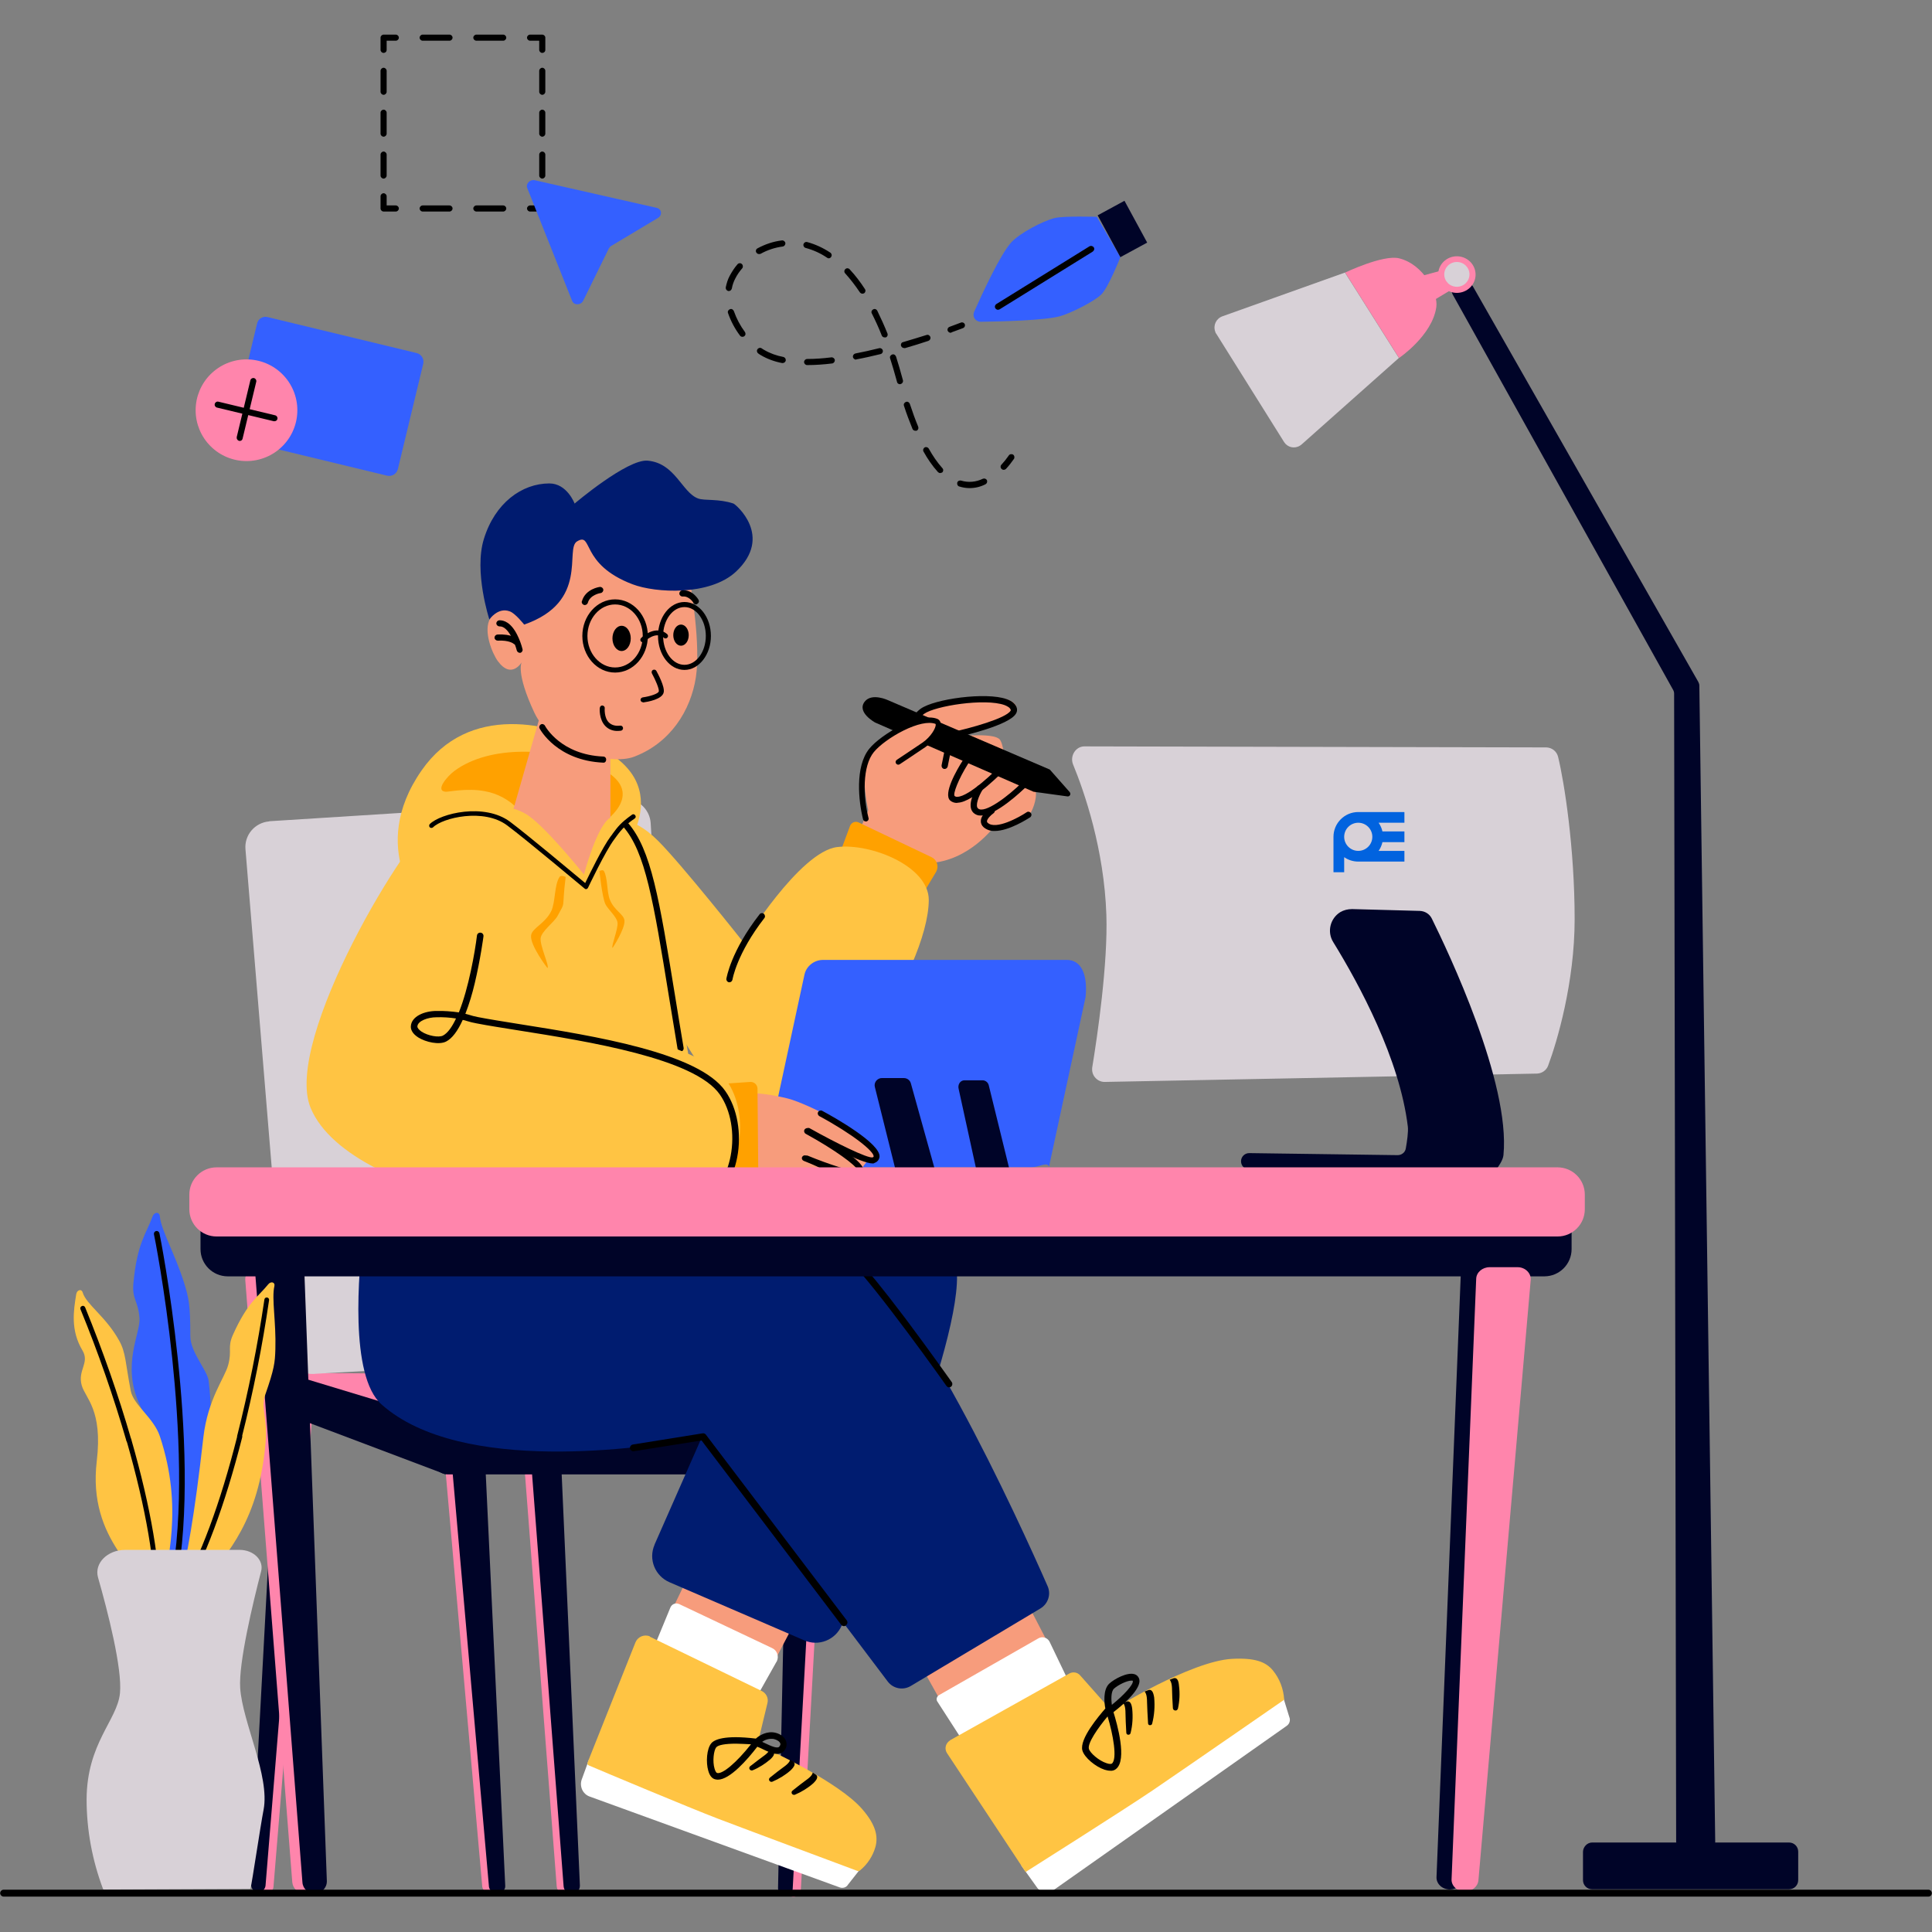 <svg xmlns="http://www.w3.org/2000/svg" xmlns:xlink="http://www.w3.org/1999/xlink" width="1024" viewBox="0 0 768 768" height="1024" preserveAspectRatio="xMidYMid meet"><rect x="0" y="0" width="768" height="768" fill="#808080" stroke="none"/><defs><clipPath id="2480bb5a54"><path d="M 312 573 L 328 573 L 328 754.012 L 312 754.012 Z M 312 573 " clip-rule="nonzero"></path></clipPath><clipPath id="c7ce6647b6"><path d="M 151 13.762 L 159 13.762 L 159 22 L 151 22 Z M 151 13.762 " clip-rule="nonzero"></path></clipPath><clipPath id="7c6ed3ba0d"><path d="M 166 13.762 L 202 13.762 L 202 17 L 166 17 Z M 166 13.762 " clip-rule="nonzero"></path></clipPath><clipPath id="c1b62b9042"><path d="M 209 13.762 L 217 13.762 L 217 22 L 209 22 Z M 209 13.762 " clip-rule="nonzero"></path></clipPath><clipPath id="2f76744f69"><path d="M 530.078 322.789 L 558.277 322.789 L 558.277 346.73 L 530.078 346.73 Z M 530.078 322.789 " clip-rule="nonzero"></path></clipPath><clipPath id="66fee40023"><path d="M 530.078 322.93 L 530.078 346.621 C 530.078 346.699 530.141 346.762 530.219 346.762 L 558.137 346.762 C 558.215 346.762 558.277 346.699 558.277 346.621 L 558.277 322.93 C 558.277 322.855 558.215 322.789 558.137 322.789 L 530.219 322.789 C 530.141 322.789 530.078 322.855 530.078 322.93 Z M 530.078 322.93 " clip-rule="nonzero"></path></clipPath></defs><path fill="#000428" d="M 602.496 505.672 L 581.711 746.652 C 581.469 749.16 579.125 751.102 576.375 751.102 C 573.305 751.102 570.879 748.836 571.039 746.086 L 580.742 505.105 C 580.824 502.516 583.25 500.414 586.078 500.414 L 597.078 500.414 C 600.23 500.414 602.738 502.84 602.496 505.672 Z M 602.496 505.672 " fill-opacity="1" fill-rule="nonzero"></path><path fill="#ff85ac" d="M 125.961 540.594 L 108.738 749.727 C 108.738 751.344 107.445 752.715 105.828 752.879 C 104.211 752.879 102.836 751.262 102.918 749.402 L 114.238 540.27 C 114.156 538.57 115.449 537.117 117.148 537.035 L 123.051 537.035 C 124.832 536.957 126.125 538.652 125.961 540.594 Z M 125.961 540.594 " fill-opacity="1" fill-rule="nonzero"></path><path fill="#000428" d="M 122.809 538.328 L 105.586 749.16 C 105.586 750.777 104.371 752.152 102.672 752.312 C 101.055 752.312 99.684 750.695 99.762 748.754 L 111.082 537.926 C 111.164 536.066 112.457 534.609 113.996 534.609 L 119.898 534.609 C 121.598 534.691 122.891 536.391 122.809 538.328 Z M 122.809 538.328 " fill-opacity="1" fill-rule="nonzero"></path><g clip-path="url(#2480bb5a54)"><path fill="#ff85ac" d="M 327.961 576.891 L 318.34 751.344 C 318.258 752.879 316.965 754.012 315.426 754.012 C 313.809 754.012 312.516 752.715 312.516 751.102 C 312.516 751.102 312.516 751.02 312.516 751.02 L 316.234 576.566 C 316.316 575.031 317.609 573.738 319.148 573.738 L 325.051 573.738 C 326.668 573.738 327.961 575.031 327.961 576.648 C 327.961 576.727 327.961 576.809 327.961 576.891 Z M 327.961 576.891 " fill-opacity="1" fill-rule="nonzero"></path></g><path fill="#000428" d="M 324.727 574.949 L 315.105 750.855 C 315.023 752.395 313.73 753.523 312.191 753.523 C 310.574 753.523 309.281 752.23 309.281 750.613 C 309.281 750.613 309.281 750.535 309.281 750.535 L 313 574.707 C 313.082 573.172 314.297 571.879 315.914 571.879 L 321.816 571.879 C 323.434 571.879 324.727 573.172 324.727 574.789 C 324.809 574.789 324.809 574.867 324.727 574.949 Z M 324.727 574.949 " fill-opacity="1" fill-rule="nonzero"></path><path fill="#ff85ac" d="M 205.371 542.855 L 221.301 749.887 C 221.465 751.586 222.836 752.879 224.535 752.879 C 226.316 752.879 227.77 751.422 227.77 749.645 C 227.77 749.645 227.77 749.562 227.77 749.562 L 218.551 542.531 C 218.473 540.754 217.016 539.379 215.316 539.379 L 208.605 539.379 C 206.828 539.379 205.371 540.836 205.371 542.613 C 205.371 542.695 205.371 542.777 205.371 542.855 Z M 205.371 542.855 " fill-opacity="1" fill-rule="nonzero"></path><path fill="#000428" d="M 208.121 541.805 L 224.051 749.887 C 224.211 751.586 225.586 752.879 227.285 752.879 C 229.062 752.879 230.52 751.422 230.52 749.645 C 230.52 749.645 230.52 749.562 230.52 749.562 L 221.301 541.48 C 221.219 539.703 219.766 538.328 218.066 538.328 L 211.355 538.328 C 209.574 538.328 208.121 539.785 208.121 541.562 C 208.121 541.645 208.121 541.727 208.121 541.805 Z M 208.121 541.805 " fill-opacity="1" fill-rule="nonzero"></path><path fill="#ff85ac" d="M 177.148 585.137 L 191.707 750.051 C 192.027 751.586 193.402 752.715 194.941 752.555 C 196.801 752.555 198.254 751.262 198.176 749.727 L 190.332 584.812 C 190.25 583.355 188.793 582.145 187.098 582.145 L 180.383 582.145 C 178.523 582.227 176.988 583.602 177.148 585.137 Z M 177.148 585.137 " fill-opacity="1" fill-rule="nonzero"></path><path fill="#000428" d="M 179.816 584.246 L 194.375 750.051 C 194.617 751.586 196.07 752.715 197.609 752.555 C 199.469 752.555 200.922 751.262 200.844 749.727 L 193 583.922 C 192.758 582.305 191.383 581.176 189.766 581.254 L 183.051 581.254 C 181.191 581.254 179.738 582.629 179.816 584.246 Z M 179.816 584.246 " fill-opacity="1" fill-rule="nonzero"></path><path fill="#ff85ac" d="M 110.84 545.688 L 320.844 547.301 L 339.688 564.277 L 177.148 568.32 Z M 110.84 545.688 " fill-opacity="1" fill-rule="nonzero"></path><path fill="#000428" d="M 110.84 505.266 L 110.84 544.07 L 309.93 546.332 L 308.633 508.742 Z M 110.84 505.266 " fill-opacity="1" fill-rule="nonzero"></path><path fill="#000428" d="M 178.121 562.664 L 327.719 562.664 C 331.113 562.664 333.863 565.41 333.863 568.805 L 333.863 579.961 C 333.863 583.355 331.113 586.105 327.719 586.105 L 178.121 586.105 C 174.723 586.105 171.973 583.355 171.973 579.961 L 171.973 568.805 C 171.973 565.41 174.723 562.664 178.121 562.664 Z M 178.121 562.664 " fill-opacity="1" fill-rule="nonzero"></path><path fill="#000428" d="M 108.09 544.07 L 104.371 558.621 L 177.148 586.105 L 172.137 563.469 Z M 108.09 544.07 " fill-opacity="1" fill-rule="nonzero"></path><path fill="#d8d1d7" d="M 107.121 326.449 L 247.742 317.555 C 253.406 317.234 258.258 321.516 258.66 327.176 C 258.66 327.176 258.66 327.176 258.66 327.258 L 269.98 517.957 C 270.305 523.375 266.668 537.844 261.25 538.57 L 125.559 546.09 C 119.898 546.816 114.805 542.855 114.074 537.199 C 114.074 537.035 114.074 536.875 113.996 536.711 L 97.578 337.605 C 97.094 331.945 101.301 327.016 106.961 326.527 C 107.039 326.449 107.039 326.449 107.121 326.449 Z M 107.121 326.449 " fill-opacity="1" fill-rule="nonzero"></path><path fill="#ffffff" d="M 234.078 699.605 L 231.246 707.367 C 230.277 710.113 231.652 713.188 234.402 714.156 L 333.863 750.293 C 335.078 750.695 336.453 750.293 337.098 749.16 L 341.305 743.824 C 341.629 743.422 341.547 742.855 341.141 742.531 C 341.062 742.449 340.98 742.449 340.898 742.367 L 235.211 698.957 C 234.887 698.879 234.32 699.121 234.078 699.605 Z M 234.078 699.605 " fill-opacity="1" fill-rule="nonzero"></path><path fill="#f79c7c" d="M 277.18 621.434 L 315.914 642.938 C 316.398 643.18 316.559 643.746 316.316 644.23 L 300.062 675.191 C 299.82 675.594 299.336 675.84 298.852 675.594 L 259.227 658.457 C 258.742 658.215 258.5 657.73 258.742 657.246 L 275.883 621.918 C 276.129 621.434 276.691 621.191 277.18 621.434 Z M 277.18 621.434 " fill-opacity="1" fill-rule="nonzero"></path><path fill="#ffffff" d="M 269.902 637.602 L 306.938 655.145 C 308.879 656.031 309.766 658.375 308.797 660.398 C 308.797 660.477 308.715 660.559 308.633 660.641 L 300.305 675.434 C 300.062 675.84 299.578 676 299.094 675.84 L 259.387 658.617 C 258.902 658.375 258.66 657.891 258.902 657.406 L 266.504 638.977 C 267.07 637.68 268.527 637.035 269.82 637.602 C 269.82 637.52 269.902 637.602 269.902 637.602 Z M 269.902 637.602 " fill-opacity="1" fill-rule="nonzero"></path><path fill="#ffc443" d="M 258.5 650.695 L 302.812 672.199 C 304.59 673.09 305.562 675.031 305.078 676.969 L 301.277 692.734 C 301.195 693.137 301.355 693.621 301.762 693.785 C 306.453 695.887 333.539 708.496 342.758 719.168 C 348.34 725.637 349.066 730.082 348.016 734.125 C 346.965 737.844 344.781 741.156 341.789 743.582 C 341.547 743.824 341.223 743.824 340.898 743.742 C 336.211 741.965 299.012 728.141 285.426 722.969 C 274.43 718.766 239.898 704.293 234.078 701.789 C 233.594 701.625 233.352 701.059 233.594 700.574 L 252.598 652.879 C 253.484 650.695 255.992 649.566 258.258 650.453 C 258.336 650.617 258.418 650.695 258.5 650.695 Z M 258.5 650.695 " fill-opacity="1" fill-rule="nonzero"></path><path fill="#000000" d="M 306.773 695.805 C 304.914 694.754 307.504 695.32 303.297 698.23 C 302.328 698.957 300.145 700.574 298.203 702.109 C 297.801 702.434 297.719 703 298.043 703.406 C 298.285 703.727 298.77 703.891 299.172 703.727 C 301.762 702.676 304.105 701.141 306.207 699.363 C 307.504 698.148 308.555 696.777 306.773 695.805 Z M 306.773 695.805 " fill-opacity="1" fill-rule="nonzero"></path><path fill="#000000" d="M 285.348 707.445 C 284.941 707.445 284.617 707.367 284.215 707.285 C 283.324 707.043 282.191 706.234 281.547 703.891 C 280.574 700.574 280.898 695.16 282.758 692.977 C 283.891 691.602 287.773 689.582 300.469 691.117 C 301.922 689.742 304.996 688.043 308.148 688.773 C 310.332 689.258 312.031 690.633 312.516 692.25 C 312.922 693.543 312.598 694.996 311.625 696.047 C 309.605 698.391 306.047 696.695 303.215 695.32 C 302.406 694.918 301.68 694.594 301.035 694.352 C 297.07 699.523 290.117 707.445 285.348 707.445 Z M 292.543 693.137 C 288.418 693.137 285.508 693.621 284.699 694.594 C 283.727 695.805 283.164 700.172 284.051 703.082 C 284.375 704.211 284.781 704.699 285.023 704.777 C 287.125 705.426 292.785 700.656 298.527 693.379 C 296.344 693.301 294.32 693.137 292.543 693.137 Z M 302.973 692.41 C 303.379 692.57 303.863 692.812 304.348 693.059 C 306.207 693.945 308.957 695.238 309.766 694.352 C 310.332 693.621 310.25 693.219 310.172 693.059 C 309.93 692.25 308.879 691.602 307.582 691.277 C 305.965 691.035 304.27 691.441 302.973 692.41 Z M 302.973 692.41 " fill-opacity="1" fill-rule="nonzero"></path><path fill="#000000" d="M 314.941 700.008 C 313 698.879 315.668 699.523 311.383 702.516 C 310.332 703.242 308.07 705.02 306.047 706.637 C 305.645 706.961 305.562 707.527 305.887 707.93 C 306.129 708.254 306.613 708.418 307.016 708.254 C 309.688 707.121 312.191 705.586 314.297 703.727 C 315.668 702.352 316.723 700.98 314.941 700.008 Z M 314.941 700.008 " fill-opacity="1" fill-rule="nonzero"></path><path fill="#000000" d="M 323.918 705.184 C 321.977 704.051 324.645 704.699 320.359 707.688 C 319.309 708.418 317.043 710.195 315.023 711.812 C 314.617 712.137 314.539 712.699 314.859 713.105 C 315.105 713.43 315.59 713.59 315.992 713.43 C 318.66 712.297 321.168 710.762 323.27 708.902 C 324.645 707.527 325.695 706.152 323.918 705.184 Z M 323.918 705.184 " fill-opacity="1" fill-rule="nonzero"></path><path fill="#ffffff" d="M 405.914 741.48 L 412.223 750.293 C 413.676 752.395 416.59 752.879 418.691 751.422 L 511.523 686.023 C 512.656 685.215 513.059 683.762 512.492 682.469 L 509.984 674.301 Z M 405.914 741.48 " fill-opacity="1" fill-rule="nonzero"></path><path fill="#f79c7c" d="M 363.543 657.648 L 407.691 635.984 L 425.727 670.664 L 384.969 695.887 Z M 363.543 657.648 " fill-opacity="1" fill-rule="nonzero"></path><path fill="#ffffff" d="M 373.164 673.898 L 412.789 651.262 C 414.324 650.375 416.266 650.938 417.152 652.477 C 417.152 652.555 417.234 652.637 417.234 652.637 L 425.887 670.664 L 385.133 695.805 L 372.516 676.242 C 372.113 675.516 372.355 674.465 373.164 673.898 Z M 373.164 673.898 " fill-opacity="1" fill-rule="nonzero"></path><path fill="#ffc443" d="M 377.691 691.762 L 425.078 665.246 C 426.535 664.441 428.312 664.762 429.363 665.977 L 441.898 680.121 C 442.059 679.477 473.516 660.316 489.688 659.426 C 498.746 658.941 503.113 660.559 505.941 663.953 C 508.691 667.27 510.23 671.391 510.473 675.676 C 510.473 675.676 471.816 702.434 458.152 711.73 C 446.832 719.41 407.691 744.148 407.691 744.148 L 376.48 696.938 C 375.348 695.238 375.832 693.059 377.531 691.926 C 377.613 691.926 377.691 691.844 377.691 691.762 Z M 377.691 691.762 " fill-opacity="1" fill-rule="nonzero"></path><path fill="#000000" d="M 447.398 676.566 C 445.297 677.535 447.398 675.676 447.398 681.094 C 447.398 682.547 447.559 685.941 447.723 688.773 C 447.723 689.258 448.125 689.66 448.609 689.582 C 449.016 689.582 449.34 689.258 449.418 688.934 C 450.227 685.781 450.391 682.465 450.066 679.234 C 449.824 677.375 449.258 675.676 447.398 676.566 Z M 447.398 676.566 " fill-opacity="1" fill-rule="nonzero"></path><path fill="#000000" d="M 441.414 703.891 C 440.605 703.891 439.879 703.727 439.07 703.484 C 435.59 702.352 431.062 698.715 430.254 695.805 C 429.043 691.199 436.887 682.062 439.391 679.152 C 438.988 677.133 438.34 671.633 441.008 669.211 C 442.949 667.43 448.043 664.684 450.875 665.492 C 451.844 665.734 452.652 666.543 452.895 667.594 C 453.219 668.887 452.816 672.684 442.625 680.609 C 444.082 685.297 448.125 699.605 443.676 703.16 C 443.031 703.727 442.223 703.969 441.414 703.891 Z M 440.281 682.305 C 436.48 686.832 432.277 692.895 432.844 695.16 C 433.246 696.777 436.805 699.93 439.879 700.898 C 441.008 701.301 441.738 701.223 441.98 701.059 C 444.242 699.281 442.465 689.418 440.281 682.305 Z M 449.66 668.078 C 447.965 668.078 444.484 669.773 442.867 671.23 C 441.656 672.281 441.656 675.352 441.98 677.695 C 446.914 673.734 450.633 669.531 450.309 668.238 C 450.309 668.156 450.309 668.156 450.148 668.078 C 449.984 668.078 449.824 668.078 449.66 668.078 Z M 449.66 668.078 " fill-opacity="1" fill-rule="nonzero"></path><path fill="#000000" d="M 455.969 672.039 C 453.867 673.008 455.969 671.148 455.969 676.645 C 455.969 678.184 456.211 682.062 456.375 685.055 C 456.375 685.539 456.777 685.863 457.262 685.781 C 457.586 685.781 457.91 685.539 457.992 685.215 C 458.879 681.82 459.121 678.262 458.801 674.785 C 458.477 672.766 457.91 671.07 455.969 672.039 Z M 455.969 672.039 " fill-opacity="1" fill-rule="nonzero"></path><path fill="#000000" d="M 465.914 667.352 C 463.812 668.32 465.914 666.461 465.914 671.957 C 465.914 673.25 466.078 676.242 466.238 678.992 C 466.238 679.555 466.723 679.961 467.289 679.961 C 467.773 679.961 468.098 679.637 468.262 679.152 C 468.906 676.16 469.07 673.172 468.664 670.098 C 468.504 668.078 467.938 666.379 465.914 667.352 Z M 465.914 667.352 " fill-opacity="1" fill-rule="nonzero"></path><path fill="#001c70" d="M 151.676 483.277 C 148.039 483.195 144.887 485.863 144.48 489.504 C 142.539 505.508 138.82 546.898 151.676 558.297 C 183.375 586.512 256.801 575.355 275.238 572.039 C 277.824 571.555 280.492 572.605 282.109 574.707 L 352.867 668.402 C 355.051 671.312 359.012 672.039 362.086 670.18 L 413.598 639.379 C 416.668 637.52 417.883 633.719 416.426 630.488 C 405.512 605.668 361.277 508.094 334.996 497.02 C 315.508 488.938 182.488 484.246 151.676 483.277 Z M 151.676 483.277 " fill-opacity="1" fill-rule="nonzero"></path><path fill="#001c70" d="M 297.879 484.168 C 297.879 484.168 369.363 478.348 379.148 499.852 C 388.043 519.332 348.418 614.398 334.594 646.168 C 332.086 651.91 325.453 654.578 319.715 652.07 L 266.102 628.949 C 260.359 626.445 257.691 619.816 260.195 614.078 C 260.195 614.078 260.195 613.996 260.195 613.996 L 291.168 543.664 Z M 297.879 484.168 " fill-opacity="1" fill-rule="nonzero"></path><path fill="#000000" d="M 335.48 646.414 C 335.078 646.414 334.672 646.25 334.43 645.926 L 278.875 572.605 L 251.949 576.891 C 251.223 576.973 250.574 576.484 250.414 575.758 C 250.332 575.031 250.816 574.383 251.543 574.223 L 279.281 569.777 C 279.766 569.695 280.25 569.855 280.574 570.262 L 336.613 644.148 C 337.02 644.715 336.938 645.523 336.371 646.008 C 336.047 646.332 335.805 646.414 335.48 646.414 Z M 335.48 646.414 " fill-opacity="1" fill-rule="nonzero"></path><path fill="#f79c7c" d="M 342.113 329.035 L 356.668 295.891 C 356.668 295.891 392.895 289.344 397.344 293.871 C 398.879 295.488 399.445 302.52 399.445 302.52 C 399.445 302.52 406.398 303.812 407.613 305.59 C 408.422 306.723 407.613 311.09 407.613 311.09 C 407.613 311.09 411.25 313.191 411.656 314.484 C 412.383 317.07 410.441 323.133 408.34 324.832 C 405.754 326.934 395.484 328.227 395.484 328.227 C 395.484 328.227 385.375 342.375 369.203 343.102 C 365.078 343.262 342.113 329.035 342.113 329.035 Z M 342.113 329.035 " fill-opacity="1" fill-rule="nonzero"></path><path fill="#000000" d="M 380.359 319.172 C 379.391 319.172 378.422 318.848 377.691 318.203 C 374.863 315.535 380.281 306.078 382.785 302.195 C 383.109 301.629 383.918 301.469 384.484 301.793 C 385.051 302.117 385.215 302.926 384.891 303.488 C 380.926 309.797 378.742 315.617 379.473 316.426 C 379.797 316.668 380.199 316.828 380.605 316.746 C 385.215 316.586 395.32 306.887 398.797 303.168 C 399.285 302.68 400.012 302.68 400.496 303.086 C 400.98 303.57 400.98 304.297 400.578 304.785 C 399.203 306.238 387.074 318.93 380.684 319.094 C 380.441 319.172 380.359 319.172 380.359 319.172 Z M 380.359 319.172 " fill-opacity="1" fill-rule="nonzero"></path><path fill="#000000" d="M 389.902 324.184 C 388.852 324.266 387.801 323.863 386.992 323.133 C 384 320.305 387.641 314 388.449 312.707 C 388.77 312.141 389.578 311.977 390.145 312.301 C 390.711 312.625 390.875 313.434 390.551 314 C 389.094 316.344 387.559 320.305 388.77 321.355 C 391.277 323.699 400.82 316.504 406.48 310.848 C 406.965 310.359 407.691 310.359 408.18 310.848 C 408.664 311.332 408.664 312.059 408.18 312.543 C 405.832 314.727 395.969 324.184 389.902 324.184 Z M 389.902 324.184 " fill-opacity="1" fill-rule="nonzero"></path><path fill="#000000" d="M 395.402 330.328 C 393.785 330.41 392.168 329.844 390.953 328.793 C 390.227 328.145 389.82 327.176 389.902 326.207 C 390.066 323.699 393.137 321.516 393.543 321.273 C 394.109 320.871 394.836 321.031 395.238 321.598 C 395.645 322.164 395.484 322.891 394.918 323.297 C 393.867 324.023 392.41 325.477 392.328 326.449 C 392.328 326.691 392.41 326.934 392.652 327.094 C 395.805 330.004 405.105 324.914 408.098 322.891 C 408.664 322.488 409.391 322.648 409.797 323.215 C 410.199 323.781 410.039 324.508 409.473 324.914 C 408.422 325.559 401.062 330.328 395.402 330.328 Z M 395.402 330.328 " fill-opacity="1" fill-rule="nonzero"></path><path fill="#f79c7c" d="M 356.668 303.168 C 356.668 303.168 361.195 286.512 367.664 281.824 C 373.488 277.621 402.195 273.984 403.973 280.938 C 405.266 285.867 378.906 291.445 378.906 291.445 L 376.48 303.488 " fill-opacity="1" fill-rule="nonzero"></path><path fill="#000000" d="M 375.508 305.672 C 375.43 305.672 375.348 305.672 375.266 305.672 C 374.621 305.512 374.215 304.945 374.297 304.219 L 376.723 292.172 C 376.805 291.688 377.207 291.281 377.691 291.203 C 386.023 289.422 399.848 285.543 401.711 282.551 C 401.789 282.473 401.789 282.309 401.789 282.23 C 401.547 281.258 400.336 280.691 399.363 280.289 C 391.52 277.461 371.707 280.613 367.344 283.766 C 361.359 288.129 359.094 302.035 359.094 302.117 C 359.012 302.762 358.367 303.246 357.719 303.086 C 357.07 302.926 356.586 302.359 356.75 301.711 C 356.828 301.066 359.176 286.676 365.969 281.742 C 371.305 277.863 392.004 274.953 400.254 277.945 C 402.52 278.754 403.812 279.965 404.215 281.5 C 404.379 282.23 404.297 283.039 403.812 283.766 C 400.98 288.293 383.434 292.414 378.988 293.387 L 376.723 304.703 C 376.559 305.27 376.074 305.672 375.508 305.672 Z M 375.508 305.672 " fill-opacity="1" fill-rule="nonzero"></path><path fill="#000000" d="M 347.934 287.242 L 410.848 314.727 L 424.352 316.586 C 424.918 316.668 425.402 316.262 425.484 315.695 C 425.484 315.375 425.402 315.129 425.242 314.887 L 417.316 305.914 L 353.027 278.348 C 353.027 278.348 346.559 275.277 343.73 278.914 C 340.414 283.199 347.934 287.242 347.934 287.242 Z M 347.934 287.242 " fill-opacity="1" fill-rule="nonzero"></path><path fill="#f79c7c" d="M 346.156 326.609 C 344.133 318.605 341.465 304.379 346.641 297.992 C 351.09 292.578 365.727 284.008 372.273 286.434 C 374.699 287.32 371.629 292.898 367.504 295.73 C 364.512 297.75 356.508 302.438 356.508 302.438 " fill-opacity="1" fill-rule="nonzero"></path><path fill="#000000" d="M 344.133 326.527 C 343.648 326.527 343.246 326.207 343.082 325.723 C 341.305 318.605 339.766 304.703 345.59 297.59 C 350.199 291.93 365.238 283.039 372.438 285.707 C 373.324 286.027 373.891 286.758 373.973 287.727 C 374.297 290.23 371.465 294.516 367.906 296.941 C 364.996 298.961 357.719 303.73 357.637 303.812 C 357.152 304.137 356.508 303.977 356.184 303.488 C 355.859 303.004 356.02 302.359 356.508 302.035 C 356.586 301.953 363.863 297.184 366.777 295.164 C 370.012 292.898 372.113 289.344 371.953 287.969 C 371.953 287.809 371.871 287.727 371.789 287.727 C 369.121 286.758 364.512 287.727 359.012 290.477 C 354.16 292.898 349.551 296.297 347.367 298.961 C 342.758 304.621 343.082 316.586 345.266 325.234 C 345.43 325.801 345.023 326.367 344.457 326.527 C 344.297 326.527 344.215 326.527 344.133 326.527 Z M 344.133 326.527 " fill-opacity="1" fill-rule="nonzero"></path><path fill="#d8d1d7" d="M 431.062 296.699 L 614.707 297.105 C 616.969 297.184 618.91 298.719 619.395 300.984 C 621.82 310.926 625.945 337.121 625.945 365.414 C 625.945 390.473 618.992 413.996 615.434 423.535 C 614.785 425.395 613.008 426.691 610.984 426.77 L 439.07 430.086 C 436.32 430.086 434.055 427.742 434.137 424.992 C 434.137 424.668 434.137 424.426 434.215 424.102 C 436.238 411.734 440.441 383.035 439.797 363.633 C 438.906 337.523 431.062 314.809 426.535 303.812 C 425.242 300.5 427.586 296.699 431.062 296.699 Z M 431.062 296.699 " fill-opacity="1" fill-rule="nonzero"></path><path fill="#000428" d="M 537.48 361.371 L 564.406 362.098 C 566.43 362.18 568.289 363.312 569.18 365.172 C 575.566 378.105 600.473 430.328 597.645 459.188 C 597.48 461.129 595.703 463.715 594.57 465.168 C 593.922 465.977 592.953 466.465 591.984 466.383 L 496.48 464.848 C 494.703 464.848 493.328 463.391 493.328 461.613 C 493.328 459.836 494.785 458.379 496.562 458.379 C 496.562 458.379 496.562 458.379 496.645 458.379 L 555.594 459.188 C 557.211 459.188 558.586 458.055 558.828 456.52 C 559.312 453.852 559.879 449.809 559.637 447.871 C 556.402 420.949 540.309 391.281 529.961 374.469 C 527.453 370.426 528.746 365.09 532.789 362.582 C 534.164 361.773 535.781 361.371 537.48 361.371 Z M 537.48 361.371 " fill-opacity="1" fill-rule="nonzero"></path><path fill="#ffc443" d="M 244.754 342.535 C 244.754 342.535 270.465 314.566 239.578 297.832 C 218.957 286.594 186.125 279.641 167.609 306.238 C 145.855 337.441 168.254 361.453 168.254 361.453 L 213.375 312.543 Z M 244.754 342.535 " fill-opacity="1" fill-rule="nonzero"></path><path fill="#ffa100" d="M 240.305 326.609 C 240.305 326.609 259.387 313.676 235.535 303.977 C 219.602 297.508 195.02 295.891 180.707 306.398 C 177.637 308.664 172.781 314.484 177.23 314.727 C 178.281 314.809 185.641 313.191 192.594 314.484 C 197.77 315.375 202.461 317.961 206.098 321.758 L 215.238 312.465 Z M 240.305 326.609 " fill-opacity="1" fill-rule="nonzero"></path><path fill="#f79c7c" d="M 274.59 233.238 C 274.59 233.238 278.633 256.281 276.613 269.293 C 274.59 282.309 266.586 295.324 252.031 300.82 C 242.648 304.379 219.441 298.316 212.406 283.281 C 204.887 267.191 207.395 263.23 207.395 263.23 C 207.395 263.23 203.348 270.266 197.852 262.746 C 195.75 259.836 191.867 250.703 194.941 245.688 C 198.984 238.98 206.262 244.074 206.262 244.074 C 206.262 244.074 219.848 219.98 225.426 216.102 C 232.703 211.008 246.855 212.141 255.023 215.617 C 261.652 218.609 274.59 233.238 274.59 233.238 Z M 274.59 233.238 " fill-opacity="1" fill-rule="nonzero"></path><path fill="#001b6f" d="M 208.363 248.277 C 234.402 239.223 224.375 218.203 229.387 215.211 C 235.855 211.332 230.359 224.266 251.465 232.27 C 260.602 235.746 282.109 236.957 292.543 227.258 C 307.582 213.191 292.461 200.5 291.574 200.176 C 285.59 198.156 280.172 199.125 277.5 198.156 C 271.113 195.812 268.445 184.09 257.449 183.121 C 249.359 182.391 228.418 200.176 228.418 200.176 C 228.418 200.176 225.426 192.172 218.391 192.172 C 207.395 192.172 196.719 200.016 192.352 214.242 C 188.309 227.258 194.535 246.254 194.535 246.254 C 194.535 246.254 197.934 241.242 202.621 243.023 C 204.805 243.75 208.363 248.277 208.363 248.277 Z M 208.363 248.277 " fill-opacity="1" fill-rule="nonzero"></path><path fill="#000000" d="M 244.508 267.355 C 237.312 267.355 231.492 260.805 231.492 252.805 C 231.492 244.801 237.312 238.254 244.508 238.254 C 251.707 238.254 257.527 244.801 257.527 252.805 C 257.527 260.805 251.707 267.355 244.508 267.355 Z M 244.508 240.273 C 238.445 240.273 233.512 245.934 233.512 252.805 C 233.512 259.676 238.445 265.332 244.508 265.332 C 250.574 265.332 255.508 259.676 255.508 252.805 C 255.508 245.934 250.574 240.273 244.508 240.273 Z M 244.508 240.273 " fill-opacity="1" fill-rule="nonzero"></path><path fill="#000000" d="M 272.086 266.305 C 266.262 266.305 261.57 260.242 261.57 252.805 C 261.57 245.367 266.262 239.305 272.086 239.305 C 277.906 239.305 282.598 245.367 282.598 252.805 C 282.598 260.242 277.824 266.305 272.086 266.305 Z M 272.086 241.324 C 267.395 241.324 263.594 246.496 263.594 252.805 C 263.594 259.109 267.395 264.281 272.086 264.281 C 276.773 264.281 280.574 259.109 280.574 252.805 C 280.574 246.496 276.773 241.324 272.086 241.324 Z M 272.086 241.324 " fill-opacity="1" fill-rule="nonzero"></path><path fill="#000000" d="M 255.508 255.309 C 254.941 255.309 254.535 254.824 254.535 254.34 C 254.535 254.098 254.617 253.855 254.859 253.613 C 256.801 251.672 261.492 248.844 265.211 252.074 C 265.613 252.48 265.695 253.047 265.293 253.449 C 264.969 253.855 264.32 253.934 263.918 253.531 C 260.684 250.703 256.477 254.824 256.234 254.984 C 255.992 255.227 255.75 255.309 255.508 255.309 Z M 255.508 255.309 " fill-opacity="1" fill-rule="nonzero"></path><path fill="#f79c7c" d="M 215.156 282.957 L 203.836 322.566 L 235.371 354.902 L 242.648 324.992 L 242.648 292.578 Z M 215.156 282.957 " fill-opacity="1" fill-rule="nonzero"></path><path fill="#000000" d="M 255.586 279.156 C 255.023 279.156 254.617 278.672 254.617 278.188 C 254.617 277.703 255.023 277.297 255.508 277.219 C 258.418 276.812 261.734 275.762 261.895 274.793 C 262.059 273.82 260.602 270.344 259.145 267.68 C 258.902 267.191 259.066 266.547 259.551 266.305 C 260.035 266.062 260.684 266.223 260.926 266.707 C 261.492 267.758 264.32 272.934 263.836 275.195 C 263.27 278.023 257.449 278.996 255.668 279.238 C 255.668 279.156 255.586 279.156 255.586 279.156 Z M 255.586 279.156 " fill-opacity="1" fill-rule="nonzero"></path><path fill="#000000" d="M 245.641 290.555 C 243.781 290.637 242.004 289.988 240.707 288.695 C 238.039 286.027 238.363 281.5 238.445 281.34 C 238.527 280.773 239.012 280.371 239.496 280.449 C 240.062 280.531 240.465 281.016 240.387 281.5 C 240.387 281.582 240.062 285.301 242.082 287.242 C 243.133 288.211 244.59 288.695 246.531 288.453 C 247.098 288.371 247.582 288.777 247.664 289.344 C 247.742 289.91 247.34 290.395 246.773 290.477 C 246.371 290.477 246.047 290.555 245.641 290.555 Z M 245.641 290.555 " fill-opacity="1" fill-rule="nonzero"></path><path fill="#000000" d="M 250.734 253.773 C 250.734 254.102 250.711 254.43 250.668 254.75 C 250.621 255.074 250.551 255.387 250.457 255.691 C 250.367 255.996 250.254 256.285 250.121 256.559 C 249.988 256.832 249.84 257.086 249.672 257.316 C 249.5 257.551 249.316 257.758 249.117 257.941 C 248.922 258.125 248.711 258.277 248.488 258.402 C 248.27 258.531 248.043 258.625 247.809 258.688 C 247.574 258.754 247.336 258.785 247.098 258.785 C 246.859 258.785 246.621 258.754 246.387 258.688 C 246.152 258.625 245.926 258.531 245.703 258.402 C 245.484 258.277 245.273 258.125 245.074 257.941 C 244.875 257.758 244.691 257.551 244.523 257.316 C 244.355 257.086 244.203 256.832 244.07 256.559 C 243.938 256.285 243.828 255.996 243.734 255.691 C 243.645 255.387 243.574 255.074 243.527 254.75 C 243.48 254.43 243.457 254.102 243.457 253.773 C 243.457 253.445 243.48 253.117 243.527 252.797 C 243.574 252.473 243.645 252.16 243.734 251.855 C 243.828 251.551 243.938 251.262 244.07 250.988 C 244.203 250.715 244.355 250.461 244.523 250.23 C 244.691 249.996 244.875 249.789 245.074 249.605 C 245.273 249.422 245.484 249.27 245.703 249.145 C 245.926 249.016 246.152 248.922 246.387 248.859 C 246.621 248.793 246.859 248.762 247.098 248.762 C 247.336 248.762 247.574 248.793 247.809 248.859 C 248.043 248.922 248.27 249.016 248.488 249.145 C 248.711 249.27 248.922 249.422 249.117 249.605 C 249.316 249.789 249.5 249.996 249.672 250.23 C 249.84 250.461 249.988 250.715 250.121 250.988 C 250.254 251.262 250.367 251.551 250.457 251.855 C 250.551 252.16 250.621 252.473 250.668 252.797 C 250.711 253.117 250.734 253.445 250.734 253.773 Z M 250.734 253.773 " fill-opacity="1" fill-rule="nonzero"></path><path fill="#000000" d="M 273.781 252.48 C 273.781 253.039 273.703 253.574 273.547 254.09 C 273.391 254.605 273.172 255.059 272.883 255.453 C 272.594 255.848 272.262 256.148 271.887 256.363 C 271.508 256.578 271.117 256.684 270.711 256.684 C 270.301 256.684 269.91 256.578 269.535 256.363 C 269.156 256.148 268.824 255.848 268.535 255.453 C 268.25 255.059 268.027 254.605 267.871 254.09 C 267.715 253.574 267.637 253.039 267.637 252.48 C 267.637 251.922 267.715 251.387 267.871 250.871 C 268.027 250.355 268.25 249.902 268.535 249.508 C 268.824 249.113 269.156 248.809 269.535 248.598 C 269.91 248.383 270.301 248.277 270.711 248.277 C 271.117 248.277 271.508 248.383 271.887 248.598 C 272.262 248.809 272.594 249.113 272.883 249.508 C 273.172 249.902 273.391 250.355 273.547 250.871 C 273.703 251.387 273.781 251.922 273.781 252.48 Z M 273.781 252.48 " fill-opacity="1" fill-rule="nonzero"></path><path fill="#000000" d="M 232.461 240.516 C 231.812 240.516 231.246 239.949 231.246 239.305 C 231.246 239.223 231.246 239.062 231.328 238.98 C 232.703 234.129 238.203 233.32 238.445 233.32 C 239.09 233.238 239.738 233.727 239.82 234.371 C 239.898 235.02 239.414 235.664 238.77 235.746 C 238.688 235.746 234.562 236.395 233.672 239.625 C 233.512 240.113 233.027 240.516 232.461 240.516 Z M 232.461 240.516 " fill-opacity="1" fill-rule="nonzero"></path><path fill="#000000" d="M 276.691 240.273 C 276.289 240.273 275.883 240.031 275.641 239.625 C 275.641 239.547 273.945 236.879 271.438 237.121 C 270.789 237.203 270.145 236.715 270.062 236.07 C 269.98 235.422 270.465 234.777 271.113 234.695 C 275.238 234.211 277.582 238.254 277.664 238.414 C 277.988 238.98 277.824 239.707 277.18 240.031 C 277.098 240.191 276.855 240.273 276.691 240.273 Z M 276.691 240.273 " fill-opacity="1" fill-rule="nonzero"></path><path fill="#ffc443" d="M 202.219 321.758 C 203.512 320.707 207.23 322.566 208.688 323.375 C 215.723 327.094 232.137 347.629 232.137 347.629 C 232.137 347.629 237.23 328.145 242.648 324.992 C 243.621 324.426 246.691 325.801 246.691 325.801 C 246.691 325.801 262.867 354.902 271.762 408.258 C 273.539 418.848 279.039 451.102 279.039 451.102 L 171.086 436.957 C 171.086 437.039 192.918 329.52 202.219 321.758 Z M 202.219 321.758 " fill-opacity="1" fill-rule="nonzero"></path><path fill="#ffa100" d="M 334.027 338.734 L 337.906 328.309 C 338.395 327.016 339.848 326.367 341.141 326.852 C 341.223 326.852 341.305 326.934 341.305 326.934 L 370.332 340.758 C 372.355 341.727 373.246 344.152 372.273 346.254 C 372.195 346.336 372.195 346.496 372.113 346.578 L 367.18 354.824 Z M 334.027 338.734 " fill-opacity="1" fill-rule="nonzero"></path><path fill="#ffc443" d="M 244.266 327.418 C 244.266 327.418 249.926 322.566 261.652 334.289 C 271.113 343.75 295.617 374.711 295.617 374.711 C 295.617 374.711 317.852 338.492 332.812 336.715 C 346.156 335.098 369.203 344.312 369.203 357.734 C 369.121 385.219 328.367 449.082 301.277 444.23 C 277.258 439.949 247.5 362.828 247.5 362.828 Z M 244.266 327.418 " fill-opacity="1" fill-rule="nonzero"></path><path fill="#000000" d="M 239.82 303.168 C 239.82 303.168 239.738 303.168 239.82 303.168 C 221.465 302.359 214.75 290.07 214.508 289.586 C 214.184 289.02 214.43 288.293 214.992 287.969 C 215.559 287.645 216.289 287.887 216.609 288.453 C 216.855 288.938 223 300.016 239.82 300.742 C 240.465 300.742 241.031 301.309 240.953 302.035 C 240.953 302.68 240.465 303.246 239.82 303.168 Z M 239.82 303.168 " fill-opacity="1" fill-rule="nonzero"></path><path fill="#000000" d="M 206.664 259.512 C 206.098 259.512 205.613 259.109 205.453 258.625 C 204.805 256.035 202.137 248.844 198.578 249.004 C 197.934 249.004 197.367 248.52 197.285 247.871 C 197.285 247.227 197.77 246.66 198.418 246.578 C 200.277 246.496 203.105 247.387 205.613 252.398 C 206.504 254.176 207.23 256.117 207.715 258.059 C 207.879 258.703 207.473 259.352 206.828 259.512 C 206.828 259.512 206.746 259.512 206.664 259.512 Z M 206.664 259.512 " fill-opacity="1" fill-rule="nonzero"></path><path fill="#ffd4b5" d="M 205.047 255.148 C 205.047 255.148 203.105 253.207 197.77 253.531 " fill-opacity="1" fill-rule="nonzero"></path><path fill="#000000" d="M 205.047 256.281 C 204.723 256.281 204.402 256.117 204.238 255.957 C 204.16 255.875 202.461 254.422 197.852 254.664 C 197.203 254.664 196.637 254.176 196.559 253.531 C 196.559 252.883 197.043 252.316 197.688 252.238 C 203.43 251.914 205.695 253.934 205.855 254.176 C 206.34 254.664 206.34 255.391 205.855 255.875 C 205.695 256.199 205.371 256.281 205.047 256.281 Z M 205.047 256.281 " fill-opacity="1" fill-rule="nonzero"></path><path fill="#000000" d="M 270.547 417.961 C 269.98 417.961 269.414 417.555 269.336 416.906 C 268.121 409.473 266.988 402.598 265.938 396.293 C 259.711 357.977 256.559 338.734 247.742 328.633 C 247.34 328.145 247.34 327.336 247.906 326.934 C 248.473 326.527 249.199 326.527 249.605 327.094 C 258.902 337.766 262.059 357.25 268.363 395.969 C 269.414 402.277 270.469 409.148 271.762 416.586 C 271.84 417.23 271.438 417.879 270.789 417.961 C 270.629 417.961 270.629 418.039 270.547 417.961 Z M 270.547 417.961 " fill-opacity="1" fill-rule="nonzero"></path><path fill="#000000" d="M 289.953 390.473 C 289.875 390.473 289.793 390.473 289.793 390.473 C 289.145 390.395 288.66 389.746 288.742 389.098 C 288.824 388.695 290.52 378.105 301.922 363.473 C 302.328 362.906 303.137 362.828 303.621 363.23 C 304.105 363.633 304.27 364.441 303.863 364.93 C 292.867 379.074 291.168 389.34 291.168 389.422 C 291.008 390.07 290.52 390.473 289.953 390.473 Z M 289.953 390.473 " fill-opacity="1" fill-rule="nonzero"></path><path fill="#ffa100" d="M 222.434 348.598 C 223 347.711 224.859 348.598 224.859 348.598 C 223.16 362.504 225.102 357.652 221.625 364.121 C 220.25 366.625 215.238 370.184 214.914 372.93 C 214.59 376.004 218.391 383.844 217.664 384.816 C 217.582 384.895 210.629 375.68 211.113 371.879 C 211.438 368.891 216.773 367.191 219.199 362.02 C 220.816 358.461 220.332 351.75 222.434 348.598 Z M 222.434 348.598 " fill-opacity="1" fill-rule="nonzero"></path><path fill="#ffa100" d="M 240.062 346.254 C 239.656 345.527 238.281 346.254 238.281 346.254 C 238.281 346.254 239.336 356.52 240.629 359.352 C 241.598 361.453 245.238 364.441 245.48 366.789 C 245.723 369.375 242.973 375.922 243.457 376.812 C 243.539 376.891 248.551 369.133 248.23 365.898 C 247.988 363.391 244.105 361.938 242.406 357.57 C 241.195 354.582 241.598 348.922 240.062 346.254 Z M 240.062 346.254 " fill-opacity="1" fill-rule="nonzero"></path><path fill="#000000" d="M 377.289 551.508 C 376.883 551.508 376.48 551.266 376.238 550.941 C 366.695 537.441 340.574 501.629 334.43 498.312 C 329.254 495.566 310.816 493.707 310.656 493.707 C 309.93 493.625 309.363 492.977 309.441 492.25 C 309.523 491.523 310.172 490.957 310.898 491.039 C 311.707 491.117 330.062 492.977 335.645 495.969 C 336.938 496.617 340.738 498.719 360.145 524.426 C 369.605 537.035 378.258 549.324 378.34 549.406 C 378.742 549.969 378.582 550.859 378.016 551.266 C 377.773 551.426 377.531 551.508 377.289 551.508 Z M 377.289 551.508 " fill-opacity="1" fill-rule="nonzero"></path><path fill="#3460ff" d="M 327.152 381.582 L 424.188 381.582 C 428.961 381.582 432.52 386.027 431.547 396.293 L 416.992 463.797 C 416.266 461.613 413.191 464.039 409.633 464.039 L 312.598 464.039 C 308.473 464.039 305.078 460.641 305.078 456.52 C 305.078 455.953 305.156 455.469 305.238 454.902 L 319.793 387.402 C 320.523 384.086 323.594 381.582 327.152 381.582 Z M 327.152 381.582 " fill-opacity="1" fill-rule="nonzero"></path><path fill="#000428" d="M 350.602 428.551 L 359.336 428.551 C 360.629 428.551 361.762 429.438 362.086 430.652 L 372.195 466.949 C 372.598 468.484 371.707 470.02 370.172 470.504 C 369.93 470.586 369.688 470.586 369.363 470.586 L 359.578 470.586 C 358.285 470.586 357.07 469.695 356.828 468.402 L 347.773 432.105 C 347.367 430.57 348.34 429.035 349.875 428.629 C 350.117 428.551 350.359 428.551 350.602 428.551 Z M 350.602 428.551 " fill-opacity="1" fill-rule="nonzero"></path><path fill="#000428" d="M 383.352 429.438 L 390.711 429.438 C 391.844 429.52 392.812 430.328 393.059 431.461 L 401.629 466.301 C 402.031 468.078 400.902 469.777 399.285 469.777 L 391.035 469.777 C 389.82 469.695 388.852 468.887 388.691 467.676 L 381.09 432.914 C 380.605 431.137 381.734 429.438 383.352 429.438 Z M 383.352 429.438 " fill-opacity="1" fill-rule="nonzero"></path><path fill="#f79c7c" d="M 283.891 439.059 C 283.891 439.059 288.902 430.73 313 436.633 C 321.977 438.816 349.066 453.285 348.582 458.461 C 348.418 460.238 346.156 461.691 346.156 461.691 C 346.156 461.691 346.156 458.461 341.305 466.543 C 340.738 467.516 332.41 465.734 332.41 465.734 C 332.41 465.734 335.562 468.887 334.836 469.777 C 333.379 471.637 332.652 472.605 329.984 472.203 C 326.75 471.719 319.469 471.477 319.469 471.477 C 319.469 471.477 302.164 472.77 291.008 463.23 C 288.176 460.805 283.891 439.059 283.891 439.059 Z M 283.891 439.059 " fill-opacity="1" fill-rule="nonzero"></path><path fill="#000000" d="M 331.277 472.527 C 326.75 472.527 319.875 471.152 316.398 470.344 C 315.832 470.18 315.426 469.617 315.59 469.051 C 315.75 468.484 316.316 468.078 316.883 468.242 C 324.078 469.859 332.57 470.91 333.785 470.102 C 334.027 469.938 334.027 469.859 333.945 469.777 C 333.621 467.918 326.184 464.039 319.469 461.449 C 318.906 461.207 318.582 460.562 318.824 459.996 C 319.066 459.43 319.715 459.105 320.277 459.348 C 323.836 460.723 335.48 465.41 336.129 469.375 C 336.289 470.262 335.887 471.234 335.156 471.719 C 334.43 472.363 333.055 472.527 331.277 472.527 Z M 331.277 472.527 " fill-opacity="1" fill-rule="nonzero"></path><path fill="#000000" d="M 340.496 467.676 C 338.23 467.676 332.812 466.707 320.277 461.613 C 319.633 461.371 319.391 460.641 319.633 460.078 C 319.875 459.43 320.602 459.188 321.168 459.43 C 329.418 462.824 339.281 466.059 340.898 465.332 C 340.898 465.332 340.98 465.332 340.98 465.332 C 340.656 463.391 331.359 456.762 320.277 450.699 C 319.715 450.375 319.469 449.648 319.793 449.082 C 320.117 448.516 320.844 448.273 321.41 448.598 C 321.492 448.598 326.91 451.59 332.168 455.066 C 342.191 461.531 343.406 464.039 343.324 465.574 C 343.324 466.465 342.758 467.27 341.871 467.594 C 341.465 467.594 340.98 467.676 340.496 467.676 Z M 340.496 467.676 " fill-opacity="1" fill-rule="nonzero"></path><path fill="#000000" d="M 346.965 462.5 C 342.355 462.5 327.312 454.336 320.766 450.617 C 320.199 450.293 319.957 449.566 320.277 449 C 320.602 448.438 321.332 448.191 321.895 448.516 C 332.41 454.418 344.941 460.562 346.883 460.078 C 347.289 459.914 347.289 459.754 347.289 459.672 C 347.367 457.652 339.121 450.941 325.695 443.668 C 325.133 443.344 324.887 442.613 325.211 442.051 C 325.535 441.484 326.262 441.242 326.828 441.562 C 332.246 444.473 349.875 454.5 349.633 459.754 C 349.551 460.887 348.824 461.855 347.691 462.258 C 347.531 462.422 347.289 462.5 346.965 462.5 Z M 346.965 462.5 " fill-opacity="1" fill-rule="nonzero"></path><path fill="#ffa100" d="M 286.477 430.895 L 298.203 430.086 C 299.738 430.004 301.035 431.137 301.113 432.672 C 301.113 432.754 301.113 432.754 301.113 432.832 L 301.438 467.758 C 301.52 470.102 299.66 472.039 297.312 472.121 C 297.152 472.121 296.91 472.121 296.746 472.121 L 286.559 470.91 Z M 286.477 430.895 " fill-opacity="1" fill-rule="nonzero"></path><path fill="#ffc443" d="M 203.836 321.758 C 203.836 321.758 181.922 321.031 173.672 325.074 C 162.594 330.652 112.379 413.434 123.457 440.352 C 139.305 478.914 249.199 495.082 282.84 472.93 C 295.453 464.605 297.637 442.211 288.984 429.762 C 273.055 406.805 179.816 401.629 179.816 401.629 L 192.676 367.352 L 208.039 341.809 Z M 203.836 321.758 " fill-opacity="1" fill-rule="nonzero"></path><path fill="#000000" d="M 281.059 478.75 C 280.332 478.75 279.766 478.184 279.766 477.457 C 279.766 477.055 280.008 476.566 280.332 476.324 C 285.426 473.012 288.984 467.027 290.441 459.512 C 292.137 450.699 290.52 441.32 286.156 435.098 C 276.129 420.707 233.836 413.996 205.777 409.551 C 199.711 408.582 193.969 407.691 189.441 406.805 C 188.066 406.562 186.773 406.238 185.48 405.832 C 184.992 405.672 184.508 405.508 183.941 405.43 C 181.922 409.875 179.738 412.785 177.391 413.996 C 174.645 415.453 169.305 414.32 166.234 412.383 C 163.727 410.766 163.242 409.066 163.32 407.934 C 163.566 403.973 168.738 401.871 173.512 401.871 C 176.504 401.793 179.414 402.035 182.406 402.438 C 186.289 392.816 188.793 378.508 189.602 371.879 C 189.684 371.152 190.332 370.668 191.059 370.75 C 191.785 370.828 192.27 371.477 192.191 372.203 C 192.191 372.285 190.977 381.34 188.715 390.879 C 187.742 395 186.531 399.043 184.992 403.004 C 185.398 403.086 185.801 403.246 186.207 403.328 C 187.418 403.73 188.715 404.055 189.926 404.297 C 194.453 405.188 200.195 406.074 206.18 407.047 C 236.344 411.816 277.664 418.445 288.336 433.723 C 293.109 440.512 294.887 450.699 293.027 460.156 C 291.41 468.402 287.449 474.949 281.789 478.668 C 281.547 478.668 281.301 478.75 281.059 478.75 Z M 173.512 404.379 C 170.035 404.379 166.07 405.832 165.91 408.016 C 165.91 408.664 166.555 409.391 167.609 410.117 C 170.113 411.734 174.398 412.543 176.098 411.652 C 177.957 410.684 179.738 408.176 181.273 404.863 C 178.688 404.457 176.098 404.297 173.512 404.379 Z M 173.512 404.379 " fill-opacity="1" fill-rule="nonzero"></path><path fill="#000000" d="M 232.945 353.449 C 232.703 353.449 232.543 353.367 232.379 353.207 C 232.137 353.043 209.254 333.805 201.652 328.145 C 192.352 321.113 175.938 325.074 172.137 328.875 C 171.812 329.195 171.164 329.195 170.844 328.875 C 170.52 328.551 170.52 327.902 170.844 327.582 C 175.047 323.375 192.516 319.012 202.785 326.691 C 209.496 331.703 228.254 347.387 232.621 351.023 C 234.32 347.547 239.578 336.715 242.73 332.512 C 243.055 332.105 243.379 331.703 243.621 331.297 C 245.48 328.793 246.691 327.094 251.223 323.863 C 251.625 323.539 252.191 323.617 252.516 324.105 C 252.84 324.508 252.758 325.074 252.273 325.398 C 249.441 327.258 247.016 329.684 245.074 332.43 C 244.754 332.836 244.508 333.238 244.188 333.645 C 240.629 338.332 233.836 352.723 233.754 352.883 C 233.594 353.207 233.27 353.449 232.945 353.449 Z M 232.945 353.449 " fill-opacity="1" fill-rule="nonzero"></path><path fill="#ff85ac" d="M 97.5 508.824 L 116.18 748.191 C 116.422 750.695 118.441 752.637 121.031 752.637 C 123.699 752.637 125.883 750.535 125.883 747.867 C 125.883 747.785 125.883 747.785 125.883 747.703 L 117.066 508.34 C 116.988 505.75 114.805 503.73 112.215 503.73 L 102.352 503.73 C 99.684 503.73 97.5 505.832 97.5 508.5 C 97.5 508.582 97.5 508.742 97.5 508.824 Z M 97.5 508.824 " fill-opacity="1" fill-rule="nonzero"></path><path fill="#000428" d="M 101.543 507.285 L 120.223 748.27 C 120.383 750.777 122.484 752.715 125.074 752.715 C 127.742 752.715 129.926 750.535 129.926 747.867 C 129.926 747.785 129.926 747.785 129.926 747.703 L 121.031 506.723 C 120.949 504.133 118.766 502.031 116.18 502.031 L 106.312 502.031 C 103.645 502.031 101.461 504.215 101.461 506.883 C 101.543 507.043 101.543 507.125 101.543 507.285 Z M 101.543 507.285 " fill-opacity="1" fill-rule="nonzero"></path><path fill="#000428" d="M 79.707 479.883 L 624.734 479.883 L 624.734 496.535 C 624.734 502.516 619.879 507.367 613.898 507.367 L 90.543 507.367 C 84.559 507.367 79.707 502.516 79.707 496.535 Z M 79.707 479.883 " fill-opacity="1" fill-rule="nonzero"></path><path fill="#ff85ac" d="M 86.098 464.039 L 619.152 464.039 C 625.137 464.039 629.988 468.887 629.988 474.871 L 629.988 480.691 C 629.988 486.672 625.137 491.523 619.152 491.523 L 86.098 491.523 C 80.113 491.523 75.262 486.672 75.262 480.691 L 75.262 474.871 C 75.262 468.887 80.113 464.039 86.098 464.039 Z M 86.098 464.039 " fill-opacity="1" fill-rule="nonzero"></path><path fill="#ff85ac" d="M 608.48 508.824 L 587.695 747.461 C 587.453 749.969 585.109 751.906 582.359 751.906 C 579.285 751.906 576.859 749.645 577.023 746.977 L 586.809 508.34 C 586.887 505.75 589.312 503.73 592.145 503.73 L 603.141 503.73 C 606.215 503.648 608.723 506.074 608.48 508.824 Z M 608.48 508.824 " fill-opacity="1" fill-rule="nonzero"></path><path fill="#000428" d="M 577.426 116.992 L 665.082 274.227 C 665.328 274.629 665.488 275.195 665.488 275.68 L 666.297 732.102 C 666.297 734.043 668.316 735.66 670.742 735.66 L 677.375 735.66 C 679.883 735.66 681.902 734.043 681.824 732.023 L 675.516 272.527 C 675.516 272.043 675.352 271.559 675.109 271.074 L 585.594 114 C 584.461 112.062 581.551 111.332 579.285 112.383 C 577.348 113.355 576.539 115.293 577.426 116.992 Z M 577.426 116.992 " fill-opacity="1" fill-rule="nonzero"></path><path fill="#d8d1d7" d="M 483.543 132.758 L 510.473 175.762 C 511.848 177.863 514.594 178.512 516.777 177.137 C 516.941 176.977 517.184 176.895 517.344 176.734 L 556.078 142.297 L 534.648 108.344 L 485.969 125.723 C 483.461 126.613 482.168 129.281 483.059 131.785 C 483.141 132.191 483.301 132.516 483.543 132.758 Z M 483.543 132.758 " fill-opacity="1" fill-rule="nonzero"></path><path fill="#ff85ac" d="M 534.73 108.344 C 534.73 108.344 549.77 101.148 556.16 102.684 C 566.023 105.109 571.766 116.668 570.957 122.086 C 569.34 133.402 556.16 142.297 556.16 142.297 Z M 534.73 108.344 " fill-opacity="1" fill-rule="nonzero"></path><path fill="#ff85ac" d="M 561.012 110.77 L 573.383 107.453 L 577.508 114.809 L 566.754 121.277 Z M 561.012 110.77 " fill-opacity="1" fill-rule="nonzero"></path><path fill="#ff85ac" d="M 586.566 109.152 C 586.566 109.629 586.516 110.102 586.422 110.57 C 586.328 111.039 586.184 111.492 586 111.934 C 585.812 112.375 585.582 112.797 585.312 113.191 C 585.039 113.59 584.73 113.957 584.387 114.297 C 584.039 114.633 583.664 114.934 583.258 115.199 C 582.852 115.465 582.422 115.691 581.973 115.871 C 581.52 116.055 581.055 116.195 580.578 116.285 C 580.098 116.379 579.613 116.426 579.125 116.426 C 578.637 116.426 578.152 116.379 577.672 116.285 C 577.195 116.195 576.73 116.055 576.277 115.871 C 575.828 115.691 575.398 115.465 574.992 115.199 C 574.586 114.934 574.211 114.633 573.863 114.297 C 573.52 113.957 573.211 113.59 572.938 113.191 C 572.668 112.797 572.438 112.375 572.25 111.934 C 572.066 111.492 571.922 111.039 571.828 110.57 C 571.734 110.102 571.684 109.629 571.688 109.152 C 571.684 108.672 571.734 108.199 571.828 107.73 C 571.922 107.262 572.066 106.809 572.25 106.367 C 572.438 105.926 572.668 105.508 572.938 105.109 C 573.211 104.711 573.52 104.344 573.863 104.008 C 574.211 103.668 574.586 103.367 574.992 103.102 C 575.398 102.836 575.828 102.613 576.277 102.43 C 576.73 102.246 577.195 102.109 577.672 102.016 C 578.152 101.922 578.637 101.875 579.125 101.875 C 579.613 101.875 580.098 101.922 580.578 102.016 C 581.055 102.109 581.52 102.246 581.973 102.43 C 582.422 102.613 582.852 102.836 583.258 103.102 C 583.664 103.367 584.039 103.668 584.387 104.008 C 584.73 104.344 585.039 104.711 585.312 105.109 C 585.582 105.508 585.812 105.926 586 106.367 C 586.184 106.809 586.328 107.262 586.422 107.73 C 586.516 108.199 586.566 108.672 586.566 109.152 Z M 586.566 109.152 " fill-opacity="1" fill-rule="nonzero"></path><path fill="#d8d1d7" d="M 584.137 109.07 C 584.137 109.395 584.105 109.715 584.043 110.031 C 583.977 110.352 583.883 110.656 583.758 110.957 C 583.633 111.258 583.477 111.539 583.293 111.809 C 583.109 112.078 582.902 112.328 582.672 112.559 C 582.438 112.785 582.184 112.992 581.91 113.172 C 581.637 113.352 581.348 113.504 581.043 113.625 C 580.738 113.75 580.426 113.844 580.102 113.906 C 579.781 113.969 579.453 114 579.125 114 C 578.797 114 578.469 113.969 578.148 113.906 C 577.824 113.844 577.512 113.75 577.207 113.625 C 576.902 113.504 576.613 113.352 576.34 113.172 C 576.066 112.992 575.812 112.785 575.578 112.559 C 575.348 112.328 575.141 112.078 574.957 111.809 C 574.773 111.539 574.617 111.258 574.492 110.957 C 574.367 110.656 574.273 110.352 574.207 110.031 C 574.145 109.715 574.113 109.395 574.113 109.07 C 574.113 108.746 574.145 108.426 574.207 108.109 C 574.273 107.789 574.367 107.48 574.492 107.184 C 574.617 106.883 574.773 106.602 574.957 106.332 C 575.141 106.062 575.348 105.812 575.578 105.582 C 575.812 105.355 576.066 105.148 576.34 104.969 C 576.613 104.789 576.902 104.637 577.207 104.516 C 577.512 104.391 577.824 104.297 578.148 104.234 C 578.469 104.172 578.797 104.141 579.125 104.141 C 579.453 104.141 579.781 104.172 580.102 104.234 C 580.426 104.297 580.738 104.391 581.043 104.516 C 581.348 104.637 581.637 104.789 581.91 104.969 C 582.184 105.148 582.438 105.355 582.672 105.582 C 582.902 105.812 583.109 106.062 583.293 106.332 C 583.477 106.602 583.633 106.883 583.758 107.184 C 583.883 107.48 583.977 107.789 584.043 108.109 C 584.105 108.426 584.137 108.746 584.137 109.07 Z M 584.137 109.07 " fill-opacity="1" fill-rule="nonzero"></path><path fill="#000428" d="M 632.898 732.426 L 711.176 732.426 C 713.199 732.426 714.816 734.043 714.816 736.062 L 714.816 747.383 C 714.816 749.402 713.199 751.02 711.176 751.02 L 632.898 751.02 C 630.879 751.02 629.262 749.402 629.262 747.383 L 629.262 736.062 C 629.34 734.125 630.957 732.426 632.898 732.426 Z M 632.898 732.426 " fill-opacity="1" fill-rule="nonzero"></path><path fill="#3460ff" d="M 63.535 483.52 C 63.375 481.578 61.27 481.742 60.625 483.602 C 58.117 490.473 54.48 494.191 53.023 510.195 C 52.457 516.582 54.883 516.906 55.449 523.941 C 55.934 530.004 48.172 542.531 55.531 558.457 C 68.145 585.703 66.125 612.055 67.176 624.988 C 67.254 626.121 68.305 627.012 69.438 626.93 C 70.246 626.848 70.977 626.281 71.297 625.477 C 76.637 609.793 87.066 582.953 82.941 548.918 C 82.457 544.715 75.664 537.602 75.664 531.133 C 75.664 518.605 75.02 515.938 73.238 510.117 C 69.602 498.477 64.102 489.18 63.535 483.52 Z M 63.535 483.52 " fill-opacity="1" fill-rule="nonzero"></path><path fill="#000000" d="M 68.953 630.891 C 68.387 630.891 67.82 630.406 67.82 629.758 C 67.82 629.68 67.82 629.598 67.82 629.516 C 73.238 601.871 71.137 565.574 68.469 540.027 C 65.559 512.301 61.27 490.797 61.191 490.633 C 61.109 490.066 61.434 489.504 62.078 489.34 C 62.645 489.258 63.211 489.582 63.375 490.23 C 63.453 490.473 67.742 511.977 70.652 539.867 C 73.402 565.574 75.504 602.113 70.004 630 C 69.922 630.488 69.52 630.891 68.953 630.891 Z M 68.953 630.891 " fill-opacity="1" fill-rule="nonzero"></path><path fill="#ffc443" d="M 109.062 511.328 C 109.465 509.633 107.688 509.227 106.637 510.52 C 102.594 515.531 98.469 517.555 92.648 530.488 C 90.301 535.66 92.324 536.633 90.707 542.613 C 89.332 547.789 82.621 556.035 80.84 571.395 C 77.281 603.164 74.211 619.09 71.461 630.164 C 70.977 632.105 80.113 630.648 81.324 629.031 C 90.301 617.473 102.996 604.375 105.586 573.254 C 106.395 563.551 103.562 559.914 105.422 554.496 C 109.062 544.07 109.305 541.645 109.465 536.309 C 109.789 525.477 107.93 516.18 109.062 511.328 Z M 109.062 511.328 " fill-opacity="1" fill-rule="nonzero"></path><path fill="#000000" d="M 71.621 635.578 C 71.055 635.578 70.652 635.176 70.652 634.609 C 70.652 634.449 70.734 634.285 70.812 634.125 C 79.629 619.008 87.551 597.746 94.344 570.828 C 94.508 570.344 94.992 570.02 95.559 570.098 C 96.043 570.262 96.367 570.746 96.285 571.312 C 89.41 598.395 81.406 619.816 72.512 635.094 C 72.27 635.418 71.945 635.578 71.621 635.578 Z M 71.621 635.578 " fill-opacity="1" fill-rule="nonzero"></path><path fill="#000000" d="M 95.234 572.039 C 94.668 572.039 94.266 571.637 94.266 571.07 C 94.266 570.988 94.266 570.906 94.266 570.828 C 98.793 552.961 102.43 534.773 105.102 516.582 C 105.18 516.02 105.664 515.695 106.152 515.773 C 106.719 515.855 107.039 516.34 106.961 516.824 C 104.293 535.176 100.652 553.367 96.125 571.312 C 96.043 571.797 95.719 572.039 95.234 572.039 Z M 95.234 572.039 " fill-opacity="1" fill-rule="nonzero"></path><path fill="#ffc443" d="M 32.887 513.836 C 32.402 512.137 30.543 512.785 30.301 514.48 C 29.25 520.949 27.957 528.789 32.809 536.875 C 35.719 541.805 30.785 544.637 32.484 550.699 C 33.938 555.871 40.895 560.316 38.469 580.77 C 34.668 612.539 57.148 625.152 60.301 636.227 C 60.867 638.168 63.777 637.844 64.102 635.82 C 66.285 621.027 73.078 599.605 63.535 570.906 C 61.109 563.633 53.023 558.457 51.973 552.879 C 49.871 541.969 50.031 537.602 47.363 532.914 C 42.105 523.375 34.344 518.605 32.887 513.836 Z M 32.887 513.836 " fill-opacity="1" fill-rule="nonzero"></path><path fill="#000000" d="M 62.727 640.914 C 62.16 640.914 61.758 640.43 61.758 639.945 C 61.918 622.242 58.035 599.688 50.355 572.848 C 50.191 572.281 50.516 571.797 51 571.637 C 51.488 571.473 52.055 571.797 52.215 572.281 C 59.977 599.281 63.859 622 63.699 639.945 C 63.699 640.512 63.293 640.914 62.727 640.914 Z M 62.727 640.914 " fill-opacity="1" fill-rule="nonzero"></path><path fill="#000000" d="M 51.246 573.574 C 50.84 573.574 50.438 573.254 50.273 572.848 C 45.098 555.062 39.035 537.602 32 520.465 C 31.758 519.98 32 519.414 32.566 519.172 C 33.051 518.93 33.617 519.172 33.859 519.738 C 40.895 536.957 47.039 554.496 52.215 572.363 C 52.375 572.93 52.055 573.414 51.566 573.574 C 51.488 573.574 51.406 573.574 51.246 573.574 Z M 51.246 573.574 " fill-opacity="1" fill-rule="nonzero"></path><path fill="#d8d1d7" d="M 49.789 616.098 L 95.234 616.098 C 100.812 616.098 104.938 620.219 103.805 624.586 C 100.492 637.359 94.828 661.043 95.477 670.988 C 96.367 684.648 107.363 705.91 104.777 719.41 C 103.48 726.121 100.168 748.512 99.602 750.613 C 99.52 750.777 99.438 750.855 99.277 750.855 L 41.297 751.102 C 41.137 751.102 41.055 751.02 40.973 750.938 C 36.688 739.539 34.426 727.496 34.426 715.289 C 34.504 692.977 46.637 683.762 47.688 673.09 C 48.656 663.309 42.836 640.59 38.953 627.012 C 37.418 621.434 42.672 616.098 49.789 616.098 Z M 49.789 616.098 " fill-opacity="1" fill-rule="nonzero"></path><path fill="#3460ff" d="M 389.82 127.906 C 388.285 127.906 386.992 126.691 386.992 125.156 C 386.992 124.754 387.074 124.348 387.234 123.945 C 390.551 116.508 397.668 101.066 402.031 96.297 C 405.43 92.66 414.406 87.891 419.258 86.676 C 422.895 85.789 435.996 86.191 435.996 86.191 L 445.375 102.199 C 445.375 102.199 440.605 114.324 437.773 117.074 C 434.781 119.984 425.242 124.672 421.277 125.723 C 415.375 127.34 397.988 127.824 389.82 127.906 Z M 389.82 127.906 " fill-opacity="1" fill-rule="nonzero"></path><path fill="#000428" d="M 436.336 85.602 L 446.996 79.816 L 456.023 96.441 L 445.363 102.227 Z M 436.336 85.602 " fill-opacity="1" fill-rule="nonzero"></path><path fill="#000000" d="M 396.695 123.137 C 396.047 123.137 395.484 122.57 395.484 121.922 C 395.484 121.52 395.727 121.117 396.047 120.871 L 433.086 97.914 C 433.652 97.59 434.379 97.754 434.781 98.32 C 435.188 98.883 434.945 99.613 434.379 100.016 L 397.344 122.977 C 397.18 123.055 396.938 123.137 396.695 123.137 Z M 396.695 123.137 " fill-opacity="1" fill-rule="nonzero"></path><path fill="#000000" d="M 377.855 132.27 C 377.207 132.27 376.641 131.707 376.641 131.059 C 376.641 130.574 376.965 130.09 377.449 129.926 C 380.281 128.875 381.898 128.23 381.977 128.23 C 382.625 127.988 383.273 128.309 383.516 128.875 C 383.758 129.523 383.434 130.168 382.867 130.41 C 382.867 130.41 381.168 131.059 378.258 132.109 C 378.18 132.27 378.016 132.27 377.855 132.27 Z M 377.855 132.27 " fill-opacity="1" fill-rule="nonzero"></path><path fill="#000000" d="M 385.375 194.031 C 384 194.031 382.625 193.789 381.332 193.387 C 380.684 193.223 380.359 192.496 380.523 191.852 C 380.684 191.203 381.414 190.879 382.059 191.043 C 384.969 191.93 388.043 191.609 390.711 190.312 C 391.359 190.07 392.004 190.312 392.328 190.879 C 392.57 191.527 392.328 192.172 391.762 192.496 C 389.742 193.547 387.559 194.031 385.375 194.031 Z M 373.73 188.051 C 373.406 188.051 373.082 187.891 372.84 187.645 C 370.578 185.141 368.715 182.391 367.098 179.48 C 366.777 178.914 367.02 178.188 367.586 177.863 C 368.152 177.543 368.879 177.785 369.203 178.352 C 370.738 181.098 372.516 183.766 374.621 186.109 C 375.105 186.594 375.023 187.402 374.539 187.809 C 374.297 187.891 373.973 188.051 373.73 188.051 Z M 363.863 171.234 C 363.379 171.234 362.895 170.914 362.734 170.508 C 361.602 167.68 360.387 164.605 359.336 161.293 C 359.094 160.645 359.5 160 360.145 159.758 C 360.793 159.516 361.438 159.918 361.68 160.566 C 362.734 163.797 363.863 166.871 364.996 169.621 C 365.238 170.266 364.996 170.914 364.352 171.234 C 364.188 171.234 364.027 171.234 363.863 171.234 Z M 357.719 152.723 C 357.152 152.723 356.668 152.32 356.586 151.836 L 356.344 150.945 C 355.535 148.035 354.727 145.207 353.836 142.457 C 353.594 141.809 354 141.164 354.645 140.922 C 355.293 140.68 355.941 141.082 356.184 141.73 C 357.07 144.477 357.883 147.309 358.691 150.297 L 358.934 151.188 C 359.094 151.836 358.691 152.48 358.043 152.645 C 357.883 152.723 357.801 152.723 357.719 152.723 Z M 320.844 145.125 C 320.199 145.125 319.633 144.559 319.633 143.914 C 319.633 143.266 320.199 142.699 320.844 142.699 C 324.078 142.699 327.234 142.457 330.469 142.055 C 331.113 141.973 331.762 142.457 331.844 143.105 C 331.922 143.75 331.438 144.398 330.793 144.477 C 327.477 144.883 324.16 145.125 320.844 145.125 Z M 311.141 144.316 C 311.062 144.316 310.98 144.316 310.898 144.316 C 307.906 143.75 304.996 142.699 302.406 141.164 C 302.086 141 301.762 140.758 301.438 140.516 C 300.871 140.113 300.711 139.387 301.113 138.82 C 301.52 138.254 302.246 138.09 302.812 138.496 C 303.055 138.656 303.379 138.898 303.703 139.062 C 306.047 140.438 308.715 141.406 311.383 141.891 C 312.031 142.055 312.434 142.617 312.355 143.348 C 312.191 143.914 311.707 144.316 311.141 144.316 Z M 340.254 142.941 C 339.605 142.941 339.039 142.375 339.039 141.73 C 339.039 141.164 339.445 140.68 340.012 140.516 C 343 139.949 346.238 139.223 349.473 138.414 C 350.117 138.254 350.766 138.656 350.926 139.305 C 351.09 139.949 350.684 140.598 350.035 140.758 C 346.723 141.566 343.488 142.297 340.414 142.859 C 340.414 142.941 340.332 142.941 340.254 142.941 Z M 359.336 138.336 C 358.691 138.336 358.125 137.77 358.125 137.121 C 358.125 136.555 358.445 136.07 359.012 135.988 C 362.086 135.102 365.16 134.129 368.312 133.16 C 368.961 132.918 369.605 133.32 369.848 133.969 C 370.012 134.617 369.688 135.262 369.039 135.504 C 365.887 136.555 362.734 137.527 359.66 138.414 C 359.5 138.336 359.418 138.336 359.336 138.336 Z M 351.656 134.129 C 351.168 134.129 350.684 133.809 350.523 133.402 C 349.309 130.25 347.934 127.34 346.559 124.59 C 346.238 124.027 346.48 123.297 347.125 122.977 C 347.691 122.652 348.418 122.895 348.742 123.539 C 350.117 126.371 351.492 129.359 352.785 132.594 C 353.027 133.242 352.707 133.887 352.141 134.129 C 351.977 134.129 351.816 134.129 351.656 134.129 Z M 295.129 133.887 C 294.727 133.887 294.402 133.727 294.16 133.402 C 292.137 130.734 290.52 127.664 289.391 124.43 C 289.145 123.781 289.551 123.137 290.199 122.895 C 290.844 122.652 291.492 123.055 291.734 123.703 C 292.785 126.691 294.242 129.441 296.102 131.949 C 296.504 132.516 296.426 133.242 295.859 133.645 C 295.695 133.809 295.453 133.887 295.129 133.887 Z M 342.84 116.75 C 342.438 116.75 342.031 116.508 341.789 116.184 C 340.012 113.516 338.07 111.012 335.965 108.664 C 335.48 108.18 335.562 107.371 336.047 106.969 C 336.531 106.484 337.34 106.562 337.746 107.051 C 340.012 109.473 342.031 112.141 343.809 114.891 C 344.215 115.457 344.055 116.184 343.488 116.59 C 343.246 116.668 343.082 116.75 342.84 116.75 Z M 289.711 115.699 C 289.066 115.699 288.5 115.133 288.5 114.488 C 288.5 114.406 288.5 114.324 288.5 114.242 C 288.824 112.629 289.309 111.012 290.117 109.555 C 291.008 107.938 291.977 106.402 293.191 105.027 C 293.594 104.543 294.402 104.461 294.887 104.949 C 295.371 105.352 295.453 106.16 295.051 106.645 C 294 107.859 293.027 109.23 292.301 110.688 C 291.652 111.898 291.168 113.273 290.926 114.648 C 290.766 115.293 290.277 115.699 289.711 115.699 Z M 329.418 102.684 C 329.176 102.684 328.93 102.602 328.77 102.441 C 326.184 100.664 323.27 99.371 320.277 98.562 C 319.633 98.398 319.227 97.754 319.391 97.105 C 319.551 96.461 320.199 96.055 320.844 96.215 C 324.16 97.105 327.234 98.562 330.062 100.422 C 330.629 100.824 330.793 101.551 330.387 102.117 C 330.227 102.441 329.82 102.684 329.418 102.684 Z M 301.68 100.984 C 301.035 100.984 300.469 100.422 300.469 99.773 C 300.469 99.371 300.711 98.883 301.113 98.723 C 304.105 97.105 307.422 95.973 310.816 95.57 C 311.465 95.488 312.113 95.973 312.191 96.621 C 312.273 97.266 311.789 97.914 311.141 97.996 C 308.07 98.398 305.078 99.371 302.328 100.906 C 302.086 100.984 301.922 100.984 301.68 100.984 Z M 301.68 100.984 " fill-opacity="1" fill-rule="nonzero"></path><path fill="#000000" d="M 398.961 186.758 C 398.312 186.758 397.746 186.191 397.746 185.543 C 397.746 185.223 397.828 184.98 398.07 184.734 C 399.121 183.605 400.094 182.391 400.98 181.098 C 401.305 180.531 402.113 180.371 402.68 180.695 C 403.246 181.02 403.406 181.824 403.082 182.391 C 402.113 183.766 401.062 185.141 399.93 186.352 C 399.688 186.594 399.363 186.758 398.961 186.758 Z M 398.961 186.758 " fill-opacity="1" fill-rule="nonzero"></path><path fill="#3460ff" d="M 106.395 126.047 L 165.668 140.355 C 167.527 140.84 168.66 142.699 168.254 144.559 L 158.148 186.516 C 157.66 188.375 155.801 189.504 153.941 189.102 L 94.668 174.793 C 92.809 174.309 91.676 172.449 92.082 170.59 L 102.188 128.633 C 102.594 126.691 104.535 125.562 106.395 126.047 Z M 106.395 126.047 " fill-opacity="1" fill-rule="nonzero"></path><path fill="#ff85ac" d="M 118.199 163.07 C 118.199 163.734 118.168 164.395 118.102 165.051 C 118.039 165.711 117.941 166.363 117.812 167.016 C 117.684 167.664 117.52 168.305 117.328 168.938 C 117.137 169.57 116.914 170.195 116.66 170.805 C 116.406 171.418 116.125 172.016 115.812 172.598 C 115.5 173.184 115.16 173.75 114.793 174.301 C 114.426 174.848 114.031 175.379 113.609 175.891 C 113.191 176.402 112.746 176.895 112.277 177.363 C 111.809 177.828 111.32 178.273 110.809 178.695 C 110.297 179.113 109.766 179.508 109.215 179.875 C 108.664 180.242 108.098 180.582 107.512 180.895 C 106.93 181.207 106.332 181.488 105.719 181.742 C 105.109 181.996 104.484 182.219 103.852 182.41 C 103.219 182.602 102.578 182.762 101.926 182.895 C 101.277 183.023 100.625 183.117 99.965 183.184 C 99.305 183.25 98.645 183.281 97.984 183.281 C 97.32 183.281 96.66 183.25 96.004 183.184 C 95.344 183.117 94.688 183.023 94.039 182.895 C 93.391 182.762 92.75 182.602 92.117 182.41 C 91.48 182.219 90.859 181.996 90.246 181.742 C 89.637 181.488 89.039 181.207 88.453 180.895 C 87.871 180.582 87.301 180.242 86.754 179.875 C 86.203 179.508 85.672 179.113 85.16 178.695 C 84.648 178.273 84.156 177.828 83.688 177.363 C 83.219 176.895 82.777 176.402 82.355 175.891 C 81.938 175.379 81.543 174.848 81.176 174.301 C 80.809 173.75 80.469 173.184 80.156 172.598 C 79.844 172.016 79.559 171.418 79.305 170.805 C 79.055 170.195 78.832 169.57 78.637 168.938 C 78.445 168.305 78.285 167.664 78.156 167.016 C 78.027 166.363 77.93 165.711 77.863 165.051 C 77.801 164.395 77.77 163.734 77.77 163.07 C 77.77 162.41 77.801 161.75 77.863 161.09 C 77.93 160.43 78.027 159.777 78.156 159.129 C 78.285 158.48 78.445 157.84 78.637 157.203 C 78.832 156.57 79.055 155.949 79.305 155.336 C 79.559 154.727 79.844 154.129 80.156 153.543 C 80.469 152.961 80.809 152.395 81.176 151.844 C 81.543 151.293 81.938 150.762 82.355 150.25 C 82.777 149.738 83.219 149.25 83.688 148.781 C 84.156 148.312 84.648 147.867 85.16 147.449 C 85.672 147.027 86.203 146.637 86.754 146.266 C 87.301 145.898 87.871 145.559 88.453 145.246 C 89.039 144.938 89.637 144.652 90.246 144.398 C 90.859 144.145 91.48 143.922 92.117 143.73 C 92.75 143.539 93.391 143.379 94.039 143.25 C 94.688 143.121 95.344 143.023 96.004 142.957 C 96.66 142.895 97.32 142.859 97.984 142.859 C 98.645 142.859 99.305 142.895 99.965 142.957 C 100.625 143.023 101.277 143.121 101.926 143.25 C 102.578 143.379 103.219 143.539 103.852 143.73 C 104.484 143.922 105.109 144.145 105.719 144.398 C 106.332 144.652 106.93 144.934 107.512 145.246 C 108.098 145.559 108.664 145.898 109.215 146.266 C 109.766 146.637 110.297 147.027 110.809 147.449 C 111.32 147.867 111.809 148.312 112.277 148.781 C 112.746 149.25 113.191 149.738 113.609 150.25 C 114.031 150.762 114.426 151.293 114.793 151.844 C 115.16 152.395 115.5 152.961 115.812 153.543 C 116.125 154.129 116.406 154.727 116.66 155.336 C 116.914 155.949 117.137 156.57 117.328 157.203 C 117.52 157.84 117.684 158.48 117.812 159.129 C 117.941 159.777 118.039 160.43 118.102 161.09 C 118.168 161.75 118.199 162.41 118.199 163.07 Z M 118.199 163.07 " fill-opacity="1" fill-rule="nonzero"></path><path fill="#000000" d="M 95.316 175.277 C 94.668 175.277 94.102 174.711 94.102 174.066 C 94.102 173.984 94.102 173.902 94.102 173.742 L 99.52 151.188 C 99.684 150.539 100.328 150.137 100.977 150.297 C 101.621 150.461 102.027 151.105 101.863 151.754 L 96.445 174.309 C 96.367 174.875 95.883 175.277 95.316 175.277 Z M 95.316 175.277 " fill-opacity="1" fill-rule="nonzero"></path><path fill="#000000" d="M 109.145 167.438 C 109.062 167.438 108.98 167.438 108.82 167.438 L 86.258 162.02 C 85.613 161.859 85.207 161.211 85.367 160.566 C 85.531 159.918 86.176 159.516 86.824 159.676 L 109.387 165.094 C 110.031 165.254 110.438 165.902 110.273 166.547 C 110.195 167.031 109.707 167.438 109.145 167.438 Z M 109.145 167.438 " fill-opacity="1" fill-rule="nonzero"></path><path fill="#000000" d="M 215.559 84.09 L 210.707 84.09 C 210.062 84.09 209.496 83.523 209.496 82.879 C 209.496 82.23 210.062 81.664 210.707 81.664 L 214.348 81.664 L 214.348 78.027 C 214.348 77.383 214.914 76.816 215.559 76.816 C 216.207 76.816 216.773 77.383 216.773 78.027 L 216.773 82.879 C 216.773 83.605 216.207 84.09 215.559 84.09 Z M 215.559 84.09 " fill-opacity="1" fill-rule="nonzero"></path><path fill="#000000" d="M 200.035 84.09 L 189.359 84.09 C 188.715 84.09 188.148 83.523 188.148 82.879 C 188.148 82.23 188.715 81.664 189.359 81.664 L 200.035 81.664 C 200.68 81.664 201.246 82.23 201.246 82.879 C 201.246 83.523 200.68 84.09 200.035 84.09 Z M 178.688 84.09 L 168.012 84.09 C 167.363 84.09 166.801 83.523 166.801 82.879 C 166.801 82.23 167.363 81.664 168.012 81.664 L 178.688 81.664 C 179.332 81.664 179.898 82.23 179.898 82.879 C 179.898 83.523 179.332 84.09 178.688 84.09 Z M 178.688 84.09 " fill-opacity="1" fill-rule="nonzero"></path><path fill="#000000" d="M 157.34 84.09 L 152.484 84.09 C 151.84 84.09 151.273 83.523 151.273 82.879 L 151.273 78.027 C 151.273 77.383 151.84 76.816 152.484 76.816 C 153.133 76.816 153.699 77.383 153.699 78.027 L 153.699 81.664 L 157.34 81.664 C 157.984 81.664 158.551 82.23 158.551 82.879 C 158.551 83.523 157.984 84.09 157.34 84.09 Z M 157.34 84.09 " fill-opacity="1" fill-rule="nonzero"></path><path fill="#000000" d="M 152.484 70.996 C 151.84 70.996 151.273 70.43 151.273 69.781 L 151.273 61.457 C 151.273 60.809 151.84 60.242 152.484 60.242 C 153.133 60.242 153.699 60.809 153.699 61.457 L 153.699 69.781 C 153.699 70.43 153.133 70.996 152.484 70.996 Z M 152.484 54.34 C 151.84 54.34 151.273 53.777 151.273 53.129 L 151.273 44.801 C 151.273 44.156 151.84 43.59 152.484 43.59 C 153.133 43.59 153.699 44.156 153.699 44.801 L 153.699 53.129 C 153.699 53.777 153.133 54.34 152.484 54.34 Z M 152.484 37.688 C 151.84 37.688 151.273 37.121 151.273 36.477 L 151.273 28.148 C 151.273 27.504 151.84 26.938 152.484 26.938 C 153.133 26.938 153.699 27.504 153.699 28.148 L 153.699 36.477 C 153.699 37.121 153.133 37.688 152.484 37.688 Z M 152.484 37.688 " fill-opacity="1" fill-rule="nonzero"></path><g clip-path="url(#c7ce6647b6)"><path fill="#000000" d="M 152.484 21.035 C 151.84 21.035 151.273 20.469 151.273 19.824 L 151.273 14.973 C 151.273 14.324 151.84 13.762 152.484 13.762 L 157.34 13.762 C 157.984 13.762 158.551 14.324 158.551 14.973 C 158.551 15.621 157.984 16.184 157.34 16.184 L 153.699 16.184 L 153.699 19.824 C 153.699 20.551 153.133 21.035 152.484 21.035 Z M 152.484 21.035 " fill-opacity="1" fill-rule="nonzero"></path></g><g clip-path="url(#7c6ed3ba0d)"><path fill="#000000" d="M 200.035 16.184 L 189.359 16.184 C 188.715 16.184 188.148 15.621 188.148 14.973 C 188.148 14.324 188.715 13.762 189.359 13.762 L 200.035 13.762 C 200.68 13.762 201.246 14.324 201.246 14.973 C 201.246 15.621 200.68 16.184 200.035 16.184 Z M 178.688 16.184 L 168.012 16.184 C 167.363 16.184 166.801 15.621 166.801 14.973 C 166.801 14.324 167.363 13.762 168.012 13.762 L 178.688 13.762 C 179.332 13.762 179.898 14.324 179.898 14.973 C 179.898 15.621 179.332 16.184 178.688 16.184 Z M 178.688 16.184 " fill-opacity="1" fill-rule="nonzero"></path></g><g clip-path="url(#c1b62b9042)"><path fill="#000000" d="M 215.559 21.035 C 214.914 21.035 214.348 20.469 214.348 19.824 L 214.348 16.184 L 210.707 16.184 C 210.062 16.184 209.496 15.621 209.496 14.973 C 209.496 14.324 210.062 13.762 210.707 13.762 L 215.559 13.762 C 216.207 13.762 216.773 14.324 216.773 14.973 L 216.773 19.824 C 216.773 20.551 216.207 21.035 215.559 21.035 Z M 215.559 21.035 " fill-opacity="1" fill-rule="nonzero"></path></g><path fill="#000000" d="M 215.559 70.996 C 214.914 70.996 214.348 70.43 214.348 69.781 L 214.348 61.457 C 214.348 60.809 214.914 60.242 215.559 60.242 C 216.207 60.242 216.773 60.809 216.773 61.457 L 216.773 69.781 C 216.773 70.43 216.207 70.996 215.559 70.996 Z M 215.559 54.34 C 214.914 54.34 214.348 53.777 214.348 53.129 L 214.348 44.801 C 214.348 44.156 214.914 43.59 215.559 43.59 C 216.207 43.59 216.773 44.156 216.773 44.801 L 216.773 53.129 C 216.773 53.777 216.207 54.34 215.559 54.34 Z M 215.559 37.688 C 214.914 37.688 214.348 37.121 214.348 36.477 L 214.348 28.148 C 214.348 27.504 214.914 26.938 215.559 26.938 C 216.207 26.938 216.773 27.504 216.773 28.148 L 216.773 36.477 C 216.773 37.121 216.207 37.688 215.559 37.688 Z M 215.559 37.688 " fill-opacity="1" fill-rule="nonzero"></path><path fill="#3460ff" d="M 261.086 82.637 L 212.566 71.641 C 210.707 71.238 208.93 73.016 209.574 74.715 L 227.445 119.66 C 228.176 121.438 230.926 121.359 231.812 119.578 L 242.004 98.805 C 242.246 98.398 242.57 97.996 242.973 97.754 L 261.492 86.676 C 263.352 85.625 263.109 83.121 261.086 82.637 Z M 261.086 82.637 " fill-opacity="1" fill-rule="nonzero"></path><path fill="#000000" d="M 766.566 753.93 L 1.434 753.93 C 0.703 753.93 0.059 753.281 0.059 752.555 C 0.059 751.828 0.703 751.18 1.434 751.18 L 766.566 751.18 C 767.297 751.18 767.941 751.828 767.941 752.555 C 767.941 753.363 767.297 753.93 766.566 753.93 Z M 766.566 753.93 " fill-opacity="1" fill-rule="nonzero"></path><g clip-path="url(#2f76744f69)"><g clip-path="url(#66fee40023)"><path fill="#0163df" d="M 558.277 327.051 L 558.277 322.797 L 539.93 322.797 C 534.496 322.797 530.078 327.211 530.078 332.645 L 530.078 346.727 L 534.332 346.727 L 534.332 340.738 C 535.922 341.844 537.848 342.492 539.93 342.492 L 558.277 342.492 L 558.277 338.242 L 548.02 338.242 C 548.738 337.211 549.258 336.035 549.539 334.773 L 558.277 334.773 L 558.277 330.516 L 549.539 330.516 C 549.258 329.254 548.738 328.082 548.02 327.051 Z M 545.523 332.645 C 545.523 335.73 543.012 338.238 539.93 338.238 C 536.844 338.238 534.332 335.73 534.332 332.645 C 534.332 329.559 536.844 327.051 539.93 327.051 C 543.012 327.051 545.523 329.559 545.523 332.645 Z M 545.523 332.645 " fill-opacity="1" fill-rule="nonzero"></path></g></g></svg>